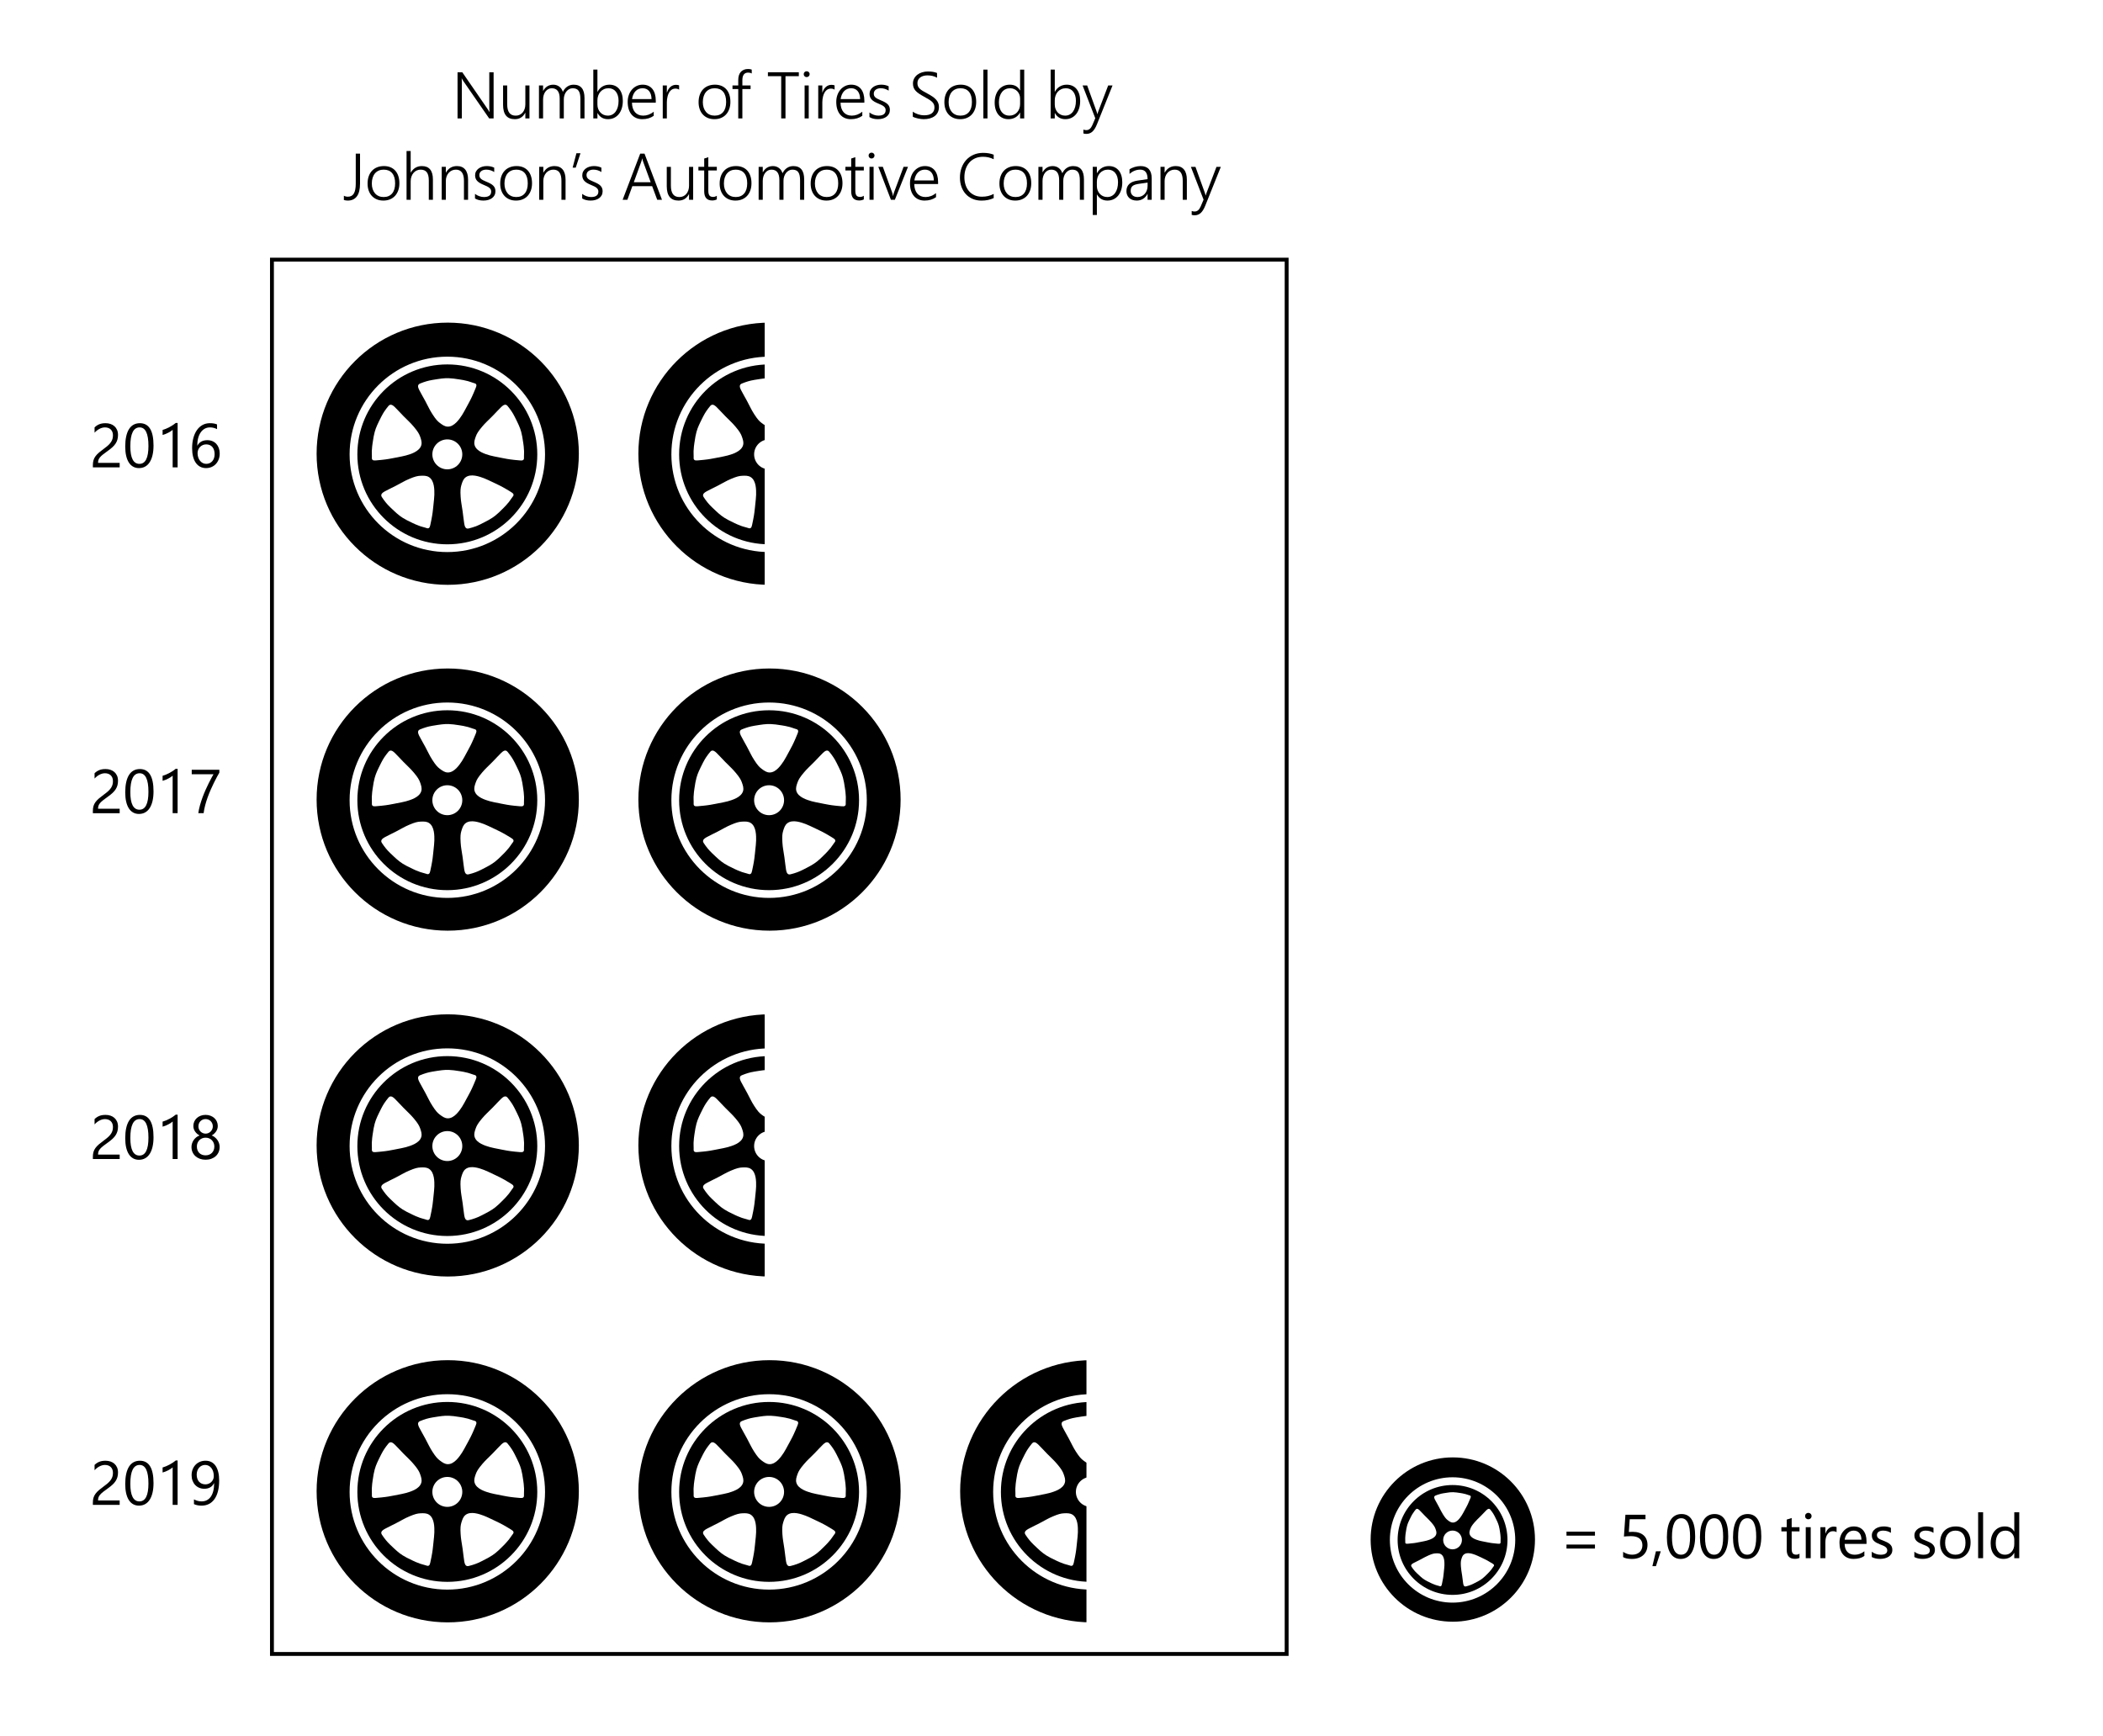 <?xml version="1.0" encoding="UTF-8"?> <svg xmlns="http://www.w3.org/2000/svg" id="Layer_1" data-name="Layer 1" viewBox="0 0 542.505 447.824"><defs><style> .cls-1 { stroke: #000; } .cls-1, .cls-2 { fill: none; stroke-miterlimit: 10; } .cls-3 { fill: #fff; } .cls-2 { stroke: #fff; stroke-width: 2px; } </style></defs><rect class="cls-3" width="542.505" height="447.824"></rect><g><path d="M126.187,30.549l-6.61-9.558c-.083-.121-.165-.246-.245-.374-.081-.127-.146-.251-.195-.373h-.042c.011.1.021.238.029.415s.013.398.013.664v9.226h-1.104v-11.907h1.221l6.502,9.441c.1.149.189.289.27.419s.154.251.22.361h.042c-.022-.183-.039-.388-.05-.614-.011-.228-.017-.479-.017-.756v-8.852h1.113v11.907h-1.146Z"></path><path d="M135.522,30.549v-1.445h-.033c-.576,1.097-1.47,1.645-2.682,1.645-2.021,0-3.031-1.234-3.031-3.703v-4.999h1.063v4.8c0,1.019.181,1.771.543,2.258.363.487.918.731,1.665.731.365,0,.699-.071,1-.212.302-.142.562-.341.781-.598.219-.258.389-.566.511-.926.122-.36.183-.759.183-1.196v-4.857h1.063v8.503h-1.063Z"></path><path d="M149.723,30.549v-4.999c0-.509-.039-.939-.117-1.291-.077-.352-.198-.638-.361-.859-.164-.222-.371-.382-.623-.481s-.552-.149-.901-.149c-.31,0-.604.073-.88.22s-.519.349-.727.606c-.208.257-.371.561-.49.909s-.179.726-.179,1.129v4.916h-1.062v-5.106c0-1.783-.684-2.674-2.051-2.674-.315,0-.609.07-.88.212-.271.141-.508.339-.71.594-.202.254-.36.56-.474.917-.113.357-.17.752-.17,1.184v4.874h-1.063v-8.503h1.063v1.378h.033c.598-1.051,1.47-1.577,2.616-1.577.299,0,.581.046.847.137.266.092.504.219.714.382.21.164.392.358.544.586.152.227.267.476.344.747.299-.604.688-1.062,1.167-1.378.479-.316,1.02-.474,1.623-.474,1.866,0,2.798,1.151,2.798,3.454v5.248h-1.062Z"></path><path d="M154.117,29.178v1.37h-1.063v-12.588h1.063v5.713h.033c.315-.593.737-1.045,1.266-1.358.529-.312,1.125-.469,1.79-.469.542,0,1.028.099,1.457.295.429.196.792.478,1.088.843.296.365.523.806.681,1.32s.236,1.088.236,1.719c0,.703-.09,1.344-.27,1.922-.18.579-.436,1.075-.768,1.491-.333.415-.735.737-1.208.967-.473.229-1.003.345-1.59.345-1.202,0-2.096-.523-2.682-1.569h-.033ZM154.117,27.011c0,.388.065.751.195,1.092.13.341.312.64.544.896.232.258.514.461.843.61.33.149.693.225,1.092.225.426,0,.811-.09,1.154-.271.343-.18.635-.436.876-.768.241-.332.426-.733.556-1.204.13-.471.195-.996.195-1.578,0-.498-.061-.947-.183-1.349-.122-.401-.294-.743-.519-1.025-.225-.283-.496-.499-.814-.648s-.674-.224-1.067-.224c-.443,0-.842.081-1.196.245-.354.163-.656.386-.905.668s-.44.613-.573.992c-.133.38-.199.782-.199,1.208v1.13Z"></path><path d="M163.028,26.488c.005.521.075.988.208,1.403.133.415.324.767.573,1.055s.552.508.909.66.76.229,1.208.229c.958,0,1.863-.335,2.715-1.005v1.046c-.813.581-1.799.872-2.956.872-.57,0-1.088-.1-1.553-.299s-.861-.488-1.188-.868c-.327-.379-.579-.845-.755-1.398-.177-.554-.266-1.185-.266-1.894,0-.637.097-1.227.291-1.769.193-.543.462-1.012.805-1.407.343-.396.75-.706,1.221-.931.471-.224.985-.336,1.544-.336.548,0,1.033.096,1.453.286.421.191.773.464,1.059.818.285.354.502.786.652,1.295.149.51.224,1.08.224,1.711v.531h-6.145ZM168.077,25.558c-.017-.886-.227-1.572-.631-2.06-.404-.487-.966-.73-1.686-.73-.36,0-.693.063-1.0.19-.307.128-.577.312-.81.553-.232.24-.425.534-.577.88s-.259.735-.32,1.167h5.024Z"></path><path d="M175.186,23.133c-.249-.183-.57-.274-.963-.274-.282,0-.531.055-.747.162-.216.108-.406.253-.569.436-.164.184-.302.395-.415.636-.114.241-.205.491-.274.751-.069.261-.119.523-.149.789s-.045.518-.045.756v4.16h-1.055v-8.503h1.055v1.818h.033c.1-.31.226-.588.378-.834.152-.247.328-.454.527-.623.2-.169.416-.298.652-.387.235-.088.483-.133.743-.133.172,0,.325.012.461.033.136.022.259.056.37.1v1.113Z"></path><path d="M184.29,30.748c-.631,0-1.197-.105-1.698-.315s-.929-.508-1.283-.893c-.354-.385-.625-.846-.813-1.383-.188-.537-.282-1.132-.282-1.785,0-.709.1-1.343.299-1.901.199-.56.483-1.034.851-1.424.368-.391.812-.688,1.333-.893.521-.205,1.102-.308,1.744-.308.614,0,1.168.101,1.661.303s.91.494,1.254.876c.343.382.606.848.789,1.396s.274,1.171.274,1.868c0,.664-.095,1.27-.286,1.814-.191.545-.464,1.015-.818,1.407-.354.394-.786.697-1.295.913-.51.217-1.085.324-1.728.324ZM184.373,22.768c-.465,0-.886.08-1.262.24-.377.161-.699.395-.968.702-.269.307-.475.684-.619,1.129-.144.446-.216.951-.216,1.516,0,.531.072,1.011.216,1.437.144.427.348.792.61,1.096.263.305.583.539.959.702.376.163.797.245,1.262.245.476,0,.897-.079,1.262-.237.366-.157.675-.387.93-.688.254-.302.447-.672.577-1.108.13-.438.195-.936.195-1.495,0-1.146-.255-2.021-.764-2.628s-1.237-.909-2.184-.909Z"></path><path d="M193.924,18.965c-.238-.154-.545-.232-.922-.232-.997,0-1.495.65-1.495,1.952v1.361h2.118v.93h-2.118v7.573h-1.063v-7.573h-1.486v-.93h1.486v-1.429c0-.426.054-.812.162-1.158.108-.346.267-.642.478-.888.21-.247.475-.437.793-.569s.685-.199,1.1-.199c.398,0,.714.053.947.158v1.004Z"></path><path d="M202.629,19.654v10.895h-1.104v-10.895h-3.43v-1.013h7.972v1.013h-3.438Z"></path><path d="M208.086,19.895c-.205,0-.382-.072-.531-.216-.149-.145-.224-.327-.224-.549,0-.216.075-.394.224-.535s.327-.212.531-.212c.105,0,.205.019.299.054.094.036.175.088.245.154s.125.146.166.236c.042.092.062.192.062.303,0,.105-.02.205-.058.3-.039.094-.094.176-.166.244-.072.069-.154.124-.245.162-.091.039-.192.059-.303.059ZM207.563,30.549v-8.503h1.063v8.503h-1.063Z"></path><path d="M215.295,23.133c-.249-.183-.57-.274-.963-.274-.282,0-.531.055-.747.162-.216.108-.406.253-.569.436-.164.184-.302.395-.415.636-.114.241-.205.491-.274.751-.069.261-.119.523-.149.789s-.045.518-.045.756v4.16h-1.055v-8.503h1.055v1.818h.033c.1-.31.226-.588.378-.834.152-.247.328-.454.527-.623.2-.169.416-.298.652-.387.235-.088.483-.133.743-.133.172,0,.325.012.461.033.136.022.259.056.37.1v1.113Z"></path><path d="M216.833,26.488c.005.521.075.988.208,1.403.133.415.324.767.573,1.055s.552.508.909.66.76.229,1.208.229c.958,0,1.863-.335,2.715-1.005v1.046c-.813.581-1.799.872-2.956.872-.57,0-1.088-.1-1.553-.299s-.861-.488-1.188-.868c-.327-.379-.579-.845-.755-1.398-.177-.554-.266-1.185-.266-1.894,0-.637.097-1.227.291-1.769.193-.543.462-1.012.805-1.407.343-.396.75-.706,1.221-.931.471-.224.985-.336,1.544-.336.548,0,1.033.096,1.453.286.421.191.773.464,1.059.818.285.354.502.786.652,1.295.149.51.224,1.08.224,1.711v.531h-6.145ZM221.881,25.558c-.017-.886-.227-1.572-.631-2.06-.404-.487-.966-.73-1.686-.73-.36,0-.693.063-1.0.19-.307.128-.577.312-.81.553-.232.24-.425.534-.577.88s-.259.735-.32,1.167h5.024Z"></path><path d="M224.291,29.02c.16.128.334.241.523.341.188.1.382.186.581.258.2.071.4.126.602.161.202.036.395.055.577.055,1.262,0,1.894-.474,1.894-1.42,0-.216-.044-.403-.133-.561-.088-.158-.216-.302-.382-.432s-.365-.251-.598-.361c-.232-.111-.496-.228-.789-.349-.393-.161-.73-.324-1.013-.49-.283-.166-.515-.348-.698-.544s-.318-.412-.407-.647c-.089-.235-.133-.503-.133-.802,0-.376.082-.711.245-1.005.164-.293.383-.542.66-.747.277-.204.597-.361.959-.469.363-.108.743-.162,1.142-.162.736,0,1.378.139,1.926.415v1.121c-.637-.409-1.323-.614-2.059-.614-.266,0-.508.033-.727.1-.219.066-.406.16-.561.282-.155.122-.275.267-.361.436s-.129.356-.129.561c0,.211.033.395.1.553.067.157.17.3.312.428.141.127.324.249.548.365.224.116.497.24.818.373.41.166.764.331,1.062.494.299.164.545.341.739.531.194.191.337.404.432.64s.141.508.141.818c0,.382-.079.722-.236,1.021-.158.299-.376.551-.656.755-.279.205-.607.36-.984.466-.376.104-.786.157-1.229.157-.858,0-1.581-.18-2.167-.54v-1.188Z"></path><path d="M235.471,28.804c.199.149.419.284.66.403s.487.219.739.299.505.141.76.183c.255.041.499.062.731.062.902,0,1.578-.175,2.026-.523.449-.349.673-.85.673-1.503,0-.315-.053-.591-.158-.826-.105-.235-.269-.455-.49-.66-.221-.205-.501-.408-.838-.61-.338-.202-.736-.431-1.196-.685-.509-.277-.945-.539-1.308-.785-.362-.246-.659-.498-.888-.756-.23-.257-.399-.535-.507-.834s-.162-.64-.162-1.021c0-.481.102-.913.307-1.296.205-.382.481-.707.831-.976.349-.269.757-.475,1.225-.618.468-.145.967-.216,1.499-.216.935,0,1.719.13,2.35.39v1.221c-.703-.403-1.528-.605-2.475-.605-.354,0-.688.043-1.0.128-.312.086-.587.212-.822.378-.235.166-.421.373-.557.619s-.203.532-.203.859c0,.31.045.577.137.801.091.225.238.437.44.636.202.199.467.397.797.594.329.196.732.422,1.208.677.499.266.933.524,1.304.776.371.252.68.515.926.789.246.273.43.564.552.871.122.308.183.649.183,1.025,0,.521-.097.979-.291,1.375-.194.396-.465.724-.813.983-.349.261-.764.457-1.246.59s-1.01.199-1.586.199c-.188,0-.413-.016-.673-.046s-.523-.074-.789-.133c-.266-.058-.519-.127-.76-.207s-.436-.168-.585-.262v-1.296Z"></path><path d="M247.695,30.748c-.631,0-1.197-.105-1.698-.315s-.929-.508-1.283-.893c-.354-.385-.625-.846-.813-1.383-.188-.537-.282-1.132-.282-1.785,0-.709.1-1.343.299-1.901.199-.56.483-1.034.851-1.424.368-.391.812-.688,1.333-.893.521-.205,1.102-.308,1.744-.308.614,0,1.168.101,1.661.303s.91.494,1.254.876c.343.382.606.848.789,1.396s.274,1.171.274,1.868c0,.664-.095,1.27-.286,1.814-.191.545-.464,1.015-.818,1.407-.354.394-.786.697-1.295.913-.51.217-1.085.324-1.728.324ZM247.778,22.768c-.465,0-.886.08-1.262.24-.377.161-.699.395-.968.702-.269.307-.475.684-.619,1.129-.144.446-.216.951-.216,1.516,0,.531.072,1.011.216,1.437.144.427.348.792.61,1.096.263.305.583.539.959.702.376.163.797.245,1.262.245.476,0,.897-.079,1.262-.237.366-.157.675-.387.93-.688.254-.302.447-.672.577-1.108.13-.438.195-.936.195-1.495,0-1.146-.255-2.021-.764-2.628s-1.237-.909-2.184-.909Z"></path><path d="M253.675,30.549v-12.588h1.063v12.588h-1.063Z"></path><path d="M263.151,30.549v-1.495h-.033c-.282.537-.685.954-1.208,1.25-.523.296-1.117.444-1.781.444-.531,0-1.015-.099-1.449-.295-.435-.196-.807-.479-1.117-.851s-.549-.819-.718-1.346c-.169-.525-.253-1.121-.253-1.785,0-.687.092-1.313.278-1.881s.449-1.055.789-1.461c.34-.407.75-.723,1.229-.947.479-.224,1.011-.336,1.598-.336,1.224,0,2.101.49,2.632,1.47h.033v-5.355h1.063v12.588h-1.063ZM263.151,25.417c0-.371-.063-.717-.191-1.038-.127-.32-.305-.601-.531-.838-.227-.238-.5-.427-.818-.565-.318-.138-.668-.207-1.051-.207-.42,0-.808.083-1.162.249-.354.166-.658.405-.91.718-.252.313-.448.693-.589,1.142-.141.449-.212.958-.212,1.528,0,.537.064,1.019.191,1.445.127.426.309.786.544,1.079s.516.518.843.673c.327.154.689.232,1.088.232.432,0,.821-.078,1.167-.232.346-.155.639-.368.88-.64s.426-.59.557-.955c.13-.365.195-.756.195-1.171v-1.42Z"></path><path d="M272.098,29.178v1.37h-1.063v-12.588h1.063v5.713h.033c.315-.593.737-1.045,1.266-1.358.529-.312,1.125-.469,1.79-.469.542,0,1.028.099,1.457.295.429.196.792.478,1.088.843.296.365.523.806.681,1.32s.236,1.088.236,1.719c0,.703-.09,1.344-.27,1.922-.18.579-.436,1.075-.768,1.491-.333.415-.735.737-1.208.967-.473.229-1.003.345-1.59.345-1.202,0-2.096-.523-2.682-1.569h-.033ZM272.098,27.011c0,.388.065.751.195,1.092.13.341.312.64.544.896.232.258.514.461.843.61.33.149.693.225,1.092.225.426,0,.811-.09,1.154-.271.343-.18.635-.436.876-.768.241-.332.426-.733.556-1.204.13-.471.195-.996.195-1.578,0-.498-.061-.947-.183-1.349-.122-.401-.294-.743-.519-1.025-.225-.283-.496-.499-.814-.648s-.674-.224-1.067-.224c-.443,0-.842.081-1.196.245-.354.163-.656.386-.905.668s-.44.613-.573.992c-.133.38-.199.782-.199,1.208v1.13Z"></path><path d="M282.968,32.093c-.333.83-.714,1.445-1.146,1.847s-.955.603-1.569.603c-.305,0-.562-.036-.772-.108v-.996c.122.044.245.077.37.1s.25.033.378.033c.349,0,.652-.109.909-.328s.48-.549.668-.992l.739-1.744-3.271-8.461h1.179l2.433,6.734c.033.089.065.189.095.303s.06.226.087.337h.042c.027-.095.054-.19.079-.287s.06-.203.104-.319l2.583-6.768h1.121l-4.027,10.048Z"></path><path d="M92.877,47.364c0,1.483-.274,2.585-.822,3.305-.548.72-1.323,1.079-2.325,1.079-.194,0-.376-.013-.548-.037-.171-.025-.329-.065-.473-.12v-1.088c.31.166.656.249,1.038.249.703,0,1.216-.277,1.54-.831.324-.553.486-1.405.486-2.557v-7.723h1.104v7.723Z"></path><path d="M98.899,51.748c-.631,0-1.197-.105-1.698-.315s-.929-.508-1.283-.893c-.354-.385-.625-.846-.813-1.383-.188-.537-.282-1.132-.282-1.785,0-.709.1-1.343.299-1.901.199-.56.483-1.034.851-1.424.368-.391.812-.688,1.333-.893.521-.205,1.102-.308,1.744-.308.614,0,1.168.101,1.661.303s.91.494,1.254.876c.343.382.606.848.789,1.396s.274,1.171.274,1.868c0,.664-.095,1.27-.286,1.814-.191.545-.464,1.015-.818,1.407-.354.394-.786.697-1.295.913-.51.217-1.085.324-1.728.324ZM98.982,43.768c-.465,0-.886.08-1.262.24-.377.161-.699.395-.968.702-.269.307-.475.684-.619,1.129-.144.446-.216.951-.216,1.516,0,.531.072,1.011.216,1.437.144.427.348.792.61,1.096.263.305.583.539.959.702.376.163.797.245,1.262.245.476,0,.897-.079,1.262-.237.366-.157.675-.387.93-.688.254-.302.447-.672.577-1.108.13-.438.195-.936.195-1.495,0-1.146-.255-2.021-.764-2.628s-1.237-.909-2.184-.909Z"></path><path d="M110.617,51.548v-4.999c0-.952-.172-1.653-.515-2.104-.343-.451-.877-.677-1.603-.677-.344,0-.67.069-.98.207-.31.139-.582.338-.814.599-.232.26-.418.576-.556.95-.139.374-.208.796-.208,1.267v4.758h-1.063v-12.588h1.063v5.555h.033c.664-1.112,1.616-1.669,2.856-1.669.946,0,1.658.291,2.134.872s.714,1.439.714,2.574v5.256h-1.063Z"></path><path d="M119.686,51.548v-4.899c0-1.921-.697-2.881-2.092-2.881-.371,0-.714.073-1.03.22s-.588.351-.818.61c-.23.261-.41.568-.54.926-.13.357-.195.743-.195,1.158v4.866h-1.063v-8.503h1.063v1.479h.033c.631-1.118,1.58-1.678,2.848-1.678.93,0,1.638.302,2.125.905s.731,1.475.731,2.615v5.182h-1.063Z"></path><path d="M122.536,50.02c.16.128.334.241.523.341.188.1.382.186.581.258.2.071.4.126.602.161.202.036.395.055.577.055,1.262,0,1.894-.474,1.894-1.42,0-.216-.044-.403-.133-.561-.088-.158-.216-.302-.382-.432s-.365-.251-.598-.361c-.232-.111-.496-.228-.789-.349-.393-.161-.73-.324-1.013-.49-.283-.166-.515-.348-.698-.544s-.318-.412-.407-.647c-.089-.235-.133-.503-.133-.802,0-.376.082-.711.245-1.005.164-.293.383-.542.66-.747.277-.204.597-.361.959-.469.363-.108.743-.162,1.142-.162.736,0,1.378.139,1.926.415v1.121c-.637-.409-1.323-.614-2.059-.614-.266,0-.508.033-.727.1-.219.066-.406.16-.561.282-.155.122-.275.267-.361.436s-.129.356-.129.561c0,.211.033.395.1.553.067.157.17.3.312.428.141.127.324.249.548.365.224.116.497.24.818.373.41.166.764.331,1.062.494.299.164.545.341.739.531.194.191.337.404.432.64s.141.508.141.818c0,.382-.079.722-.236,1.021-.158.299-.376.551-.656.755-.279.205-.607.36-.984.466-.376.104-.786.157-1.229.157-.858,0-1.581-.18-2.167-.54v-1.188Z"></path><path d="M133.116,51.748c-.631,0-1.197-.105-1.698-.315s-.929-.508-1.283-.893c-.354-.385-.625-.846-.813-1.383-.188-.537-.282-1.132-.282-1.785,0-.709.1-1.343.299-1.901.199-.56.483-1.034.851-1.424.368-.391.812-.688,1.333-.893.521-.205,1.102-.308,1.744-.308.614,0,1.168.101,1.661.303s.91.494,1.254.876c.343.382.606.848.789,1.396s.274,1.171.274,1.868c0,.664-.095,1.27-.286,1.814-.191.545-.464,1.015-.818,1.407-.354.394-.786.697-1.295.913-.51.217-1.085.324-1.728.324ZM133.199,43.768c-.465,0-.886.08-1.262.24-.377.161-.699.395-.968.702-.269.307-.475.684-.619,1.129-.144.446-.216.951-.216,1.516,0,.531.072,1.011.216,1.437.144.427.348.792.61,1.096.263.305.583.539.959.702.376.163.797.245,1.262.245.476,0,.897-.079,1.262-.237.366-.157.675-.387.93-.688.254-.302.447-.672.577-1.108.13-.438.195-.936.195-1.495,0-1.146-.255-2.021-.764-2.628s-1.237-.909-2.184-.909Z"></path><path d="M144.834,51.548v-4.899c0-1.921-.697-2.881-2.092-2.881-.371,0-.714.073-1.03.22s-.588.351-.818.61c-.23.261-.41.568-.54.926-.13.357-.195.743-.195,1.158v4.866h-1.063v-8.503h1.063v1.479h.033c.631-1.118,1.58-1.678,2.848-1.678.93,0,1.638.302,2.125.905s.731,1.475.731,2.615v5.182h-1.063Z"></path><path d="M148.514,43.261h-.797l.979-3.72h1.046l-1.229,3.72Z"></path><path d="M150.185,50.02c.16.128.334.241.523.341.188.1.382.186.581.258.2.071.4.126.602.161.202.036.395.055.577.055,1.262,0,1.894-.474,1.894-1.42,0-.216-.044-.403-.133-.561-.088-.158-.216-.302-.382-.432s-.365-.251-.598-.361c-.232-.111-.496-.228-.789-.349-.393-.161-.73-.324-1.013-.49-.283-.166-.515-.348-.698-.544s-.318-.412-.407-.647c-.089-.235-.133-.503-.133-.802,0-.376.082-.711.245-1.005.164-.293.383-.542.66-.747.277-.204.597-.361.959-.469.363-.108.743-.162,1.142-.162.736,0,1.378.139,1.926.415v1.121c-.637-.409-1.323-.614-2.059-.614-.266,0-.508.033-.727.1-.219.066-.406.16-.561.282-.155.122-.275.267-.361.436s-.129.356-.129.561c0,.211.033.395.1.553.067.157.17.3.312.428.141.127.324.249.548.365.224.116.497.24.818.373.41.166.764.331,1.062.494.299.164.545.341.739.531.194.191.337.404.432.64s.141.508.141.818c0,.382-.079.722-.236,1.021-.158.299-.376.551-.656.755-.279.205-.607.36-.984.466-.376.104-.786.157-1.229.157-.858,0-1.581-.18-2.167-.54v-1.188Z"></path><path d="M169.544,51.548l-1.312-3.521h-5.107l-1.279,3.521h-1.229l4.534-11.907h1.113l4.509,11.907h-1.229ZM165.915,41.725c-.039-.105-.079-.227-.121-.365s-.076-.296-.104-.474h-.033c-.033.178-.071.335-.112.474s-.082.26-.12.365l-1.927,5.298h4.359l-1.943-5.298Z"></path><path d="M177.749,51.548v-1.445h-.033c-.576,1.097-1.47,1.645-2.682,1.645-2.021,0-3.031-1.234-3.031-3.703v-4.999h1.063v4.8c0,1.019.181,1.771.543,2.258.363.487.918.731,1.665.731.365,0,.699-.071,1-.212.302-.142.562-.341.781-.598.219-.258.389-.566.511-.926.122-.36.183-.759.183-1.196v-4.857h1.063v8.503h-1.063Z"></path><path d="M184.917,51.449c-.366.183-.764.274-1.196.274-1.373,0-2.06-.792-2.06-2.375v-5.373h-1.495v-.93h1.495v-2.143l1.063-.349v2.491h2.192v.93h-2.192v5.207c0,.575.094.99.282,1.245s.507.382.955.382c.332,0,.65-.1.955-.299v.938Z"></path><path d="M189.726,51.748c-.631,0-1.197-.105-1.698-.315s-.929-.508-1.283-.893c-.354-.385-.625-.846-.813-1.383-.188-.537-.282-1.132-.282-1.785,0-.709.1-1.343.299-1.901.199-.56.483-1.034.851-1.424.368-.391.812-.688,1.333-.893.521-.205,1.102-.308,1.744-.308.614,0,1.168.101,1.661.303s.91.494,1.254.876c.343.382.606.848.789,1.396s.274,1.171.274,1.868c0,.664-.095,1.27-.286,1.814-.191.545-.464,1.015-.818,1.407-.354.394-.786.697-1.295.913-.51.217-1.085.324-1.728.324ZM189.809,43.768c-.465,0-.886.08-1.262.24-.377.161-.699.395-.968.702-.269.307-.475.684-.619,1.129-.144.446-.216.951-.216,1.516,0,.531.072,1.011.216,1.437.144.427.348.792.61,1.096.263.305.583.539.959.702.376.163.797.245,1.262.245.476,0,.897-.079,1.262-.237.366-.157.675-.387.93-.688.254-.302.447-.672.577-1.108.13-.438.195-.936.195-1.495,0-1.146-.255-2.021-.764-2.628s-1.237-.909-2.184-.909Z"></path><path d="M206.393,51.548v-4.999c0-.509-.039-.939-.117-1.291-.077-.352-.198-.638-.361-.859-.164-.222-.371-.382-.623-.481s-.552-.149-.901-.149c-.31,0-.604.073-.88.22s-.519.349-.727.606c-.208.257-.371.561-.49.909s-.179.726-.179,1.129v4.916h-1.062v-5.106c0-1.783-.684-2.674-2.051-2.674-.315,0-.609.07-.88.212-.271.141-.508.339-.71.594-.202.254-.36.56-.474.917-.113.357-.17.752-.17,1.184v4.874h-1.063v-8.503h1.063v1.378h.033c.598-1.051,1.47-1.577,2.616-1.577.299,0,.581.046.847.137.266.092.504.219.714.382.21.164.392.358.544.586.152.227.267.476.344.747.299-.604.688-1.062,1.167-1.378.479-.316,1.02-.474,1.623-.474,1.866,0,2.798,1.151,2.798,3.454v5.248h-1.062Z"></path><path d="M213.203,51.748c-.631,0-1.197-.105-1.698-.315s-.929-.508-1.283-.893c-.354-.385-.625-.846-.813-1.383-.188-.537-.282-1.132-.282-1.785,0-.709.1-1.343.299-1.901.199-.56.483-1.034.851-1.424.368-.391.812-.688,1.333-.893.521-.205,1.102-.308,1.744-.308.614,0,1.168.101,1.661.303s.91.494,1.254.876c.343.382.606.848.789,1.396s.274,1.171.274,1.868c0,.664-.095,1.27-.286,1.814-.191.545-.464,1.015-.818,1.407-.354.394-.786.697-1.295.913-.51.217-1.085.324-1.728.324ZM213.286,43.768c-.465,0-.886.08-1.262.24-.377.161-.699.395-.968.702-.269.307-.475.684-.619,1.129-.144.446-.216.951-.216,1.516,0,.531.072,1.011.216,1.437.144.427.348.792.61,1.096.263.305.583.539.959.702.376.163.797.245,1.262.245.476,0,.897-.079,1.262-.237.366-.157.675-.387.93-.688.254-.302.447-.672.577-1.108.13-.438.195-.936.195-1.495,0-1.146-.255-2.021-.764-2.628s-1.237-.909-2.184-.909Z"></path><path d="M222.837,51.449c-.366.183-.764.274-1.196.274-1.373,0-2.06-.792-2.06-2.375v-5.373h-1.495v-.93h1.495v-2.143l1.063-.349v2.491h2.192v.93h-2.192v5.207c0,.575.094.99.282,1.245s.507.382.955.382c.332,0,.65-.1.955-.299v.938Z"></path><path d="M224.823,40.895c-.205,0-.382-.072-.531-.216-.149-.145-.224-.327-.224-.549,0-.216.075-.394.224-.535s.327-.212.531-.212c.105,0,.205.019.299.054.094.036.175.088.245.154s.125.146.166.236c.042.092.062.192.062.303,0,.105-.02.205-.058.3-.039.094-.094.176-.166.244-.072.069-.154.124-.245.162-.091.039-.192.059-.303.059ZM224.3,51.548v-8.503h1.063v8.503h-1.063Z"></path><path d="M230.844,51.548h-1.013l-3.255-8.503h1.171l2.35,6.477c.144.394.235.739.274,1.038h.033c.066-.398.152-.733.257-1.005l2.433-6.51h1.137l-3.388,8.503Z"></path><path d="M235.853,47.488c.005.521.075.988.208,1.403.133.415.324.767.573,1.055s.552.508.909.66.76.229,1.208.229c.958,0,1.863-.335,2.715-1.005v1.046c-.813.581-1.799.872-2.956.872-.57,0-1.088-.1-1.553-.299s-.861-.488-1.188-.868c-.327-.379-.579-.845-.755-1.398-.177-.554-.266-1.185-.266-1.894,0-.637.097-1.227.291-1.769.193-.543.462-1.012.805-1.407.343-.396.75-.706,1.221-.931.471-.224.985-.336,1.544-.336.548,0,1.033.096,1.453.286.421.191.773.464,1.059.818.285.354.502.786.652,1.295.149.51.224,1.08.224,1.711v.531h-6.145ZM240.902,46.558c-.017-.886-.227-1.572-.631-2.06-.404-.487-.966-.73-1.686-.73-.36,0-.693.063-1.0.19-.307.128-.577.312-.81.553-.232.24-.425.534-.577.88s-.259.735-.32,1.167h5.024Z"></path><path d="M256.341,51.108c-.919.432-1.968.648-3.147.648-.842,0-1.605-.148-2.292-.444-.687-.297-1.272-.707-1.756-1.233-.484-.525-.858-1.151-1.121-1.877-.263-.725-.394-1.517-.394-2.375,0-.901.14-1.742.419-2.52.28-.778.68-1.453,1.2-2.026.52-.573,1.15-1.022,1.889-1.35.739-.326,1.568-.489,2.487-.489,1.013,0,1.918.154,2.715.465v1.179c-.853-.426-1.763-.639-2.732-.639-.77,0-1.453.133-2.051.398-.598.266-1.102.635-1.511,1.108s-.722,1.032-.938,1.677c-.216.646-.324,1.35-.324,2.113,0,.687.097,1.333.291,1.939.193.606.48,1.136.859,1.59.379.454.851.813,1.416,1.08.565.266,1.221.398,1.968.398,1.146,0,2.153-.241,3.022-.723v1.079Z"></path><path d="M261.898,51.748c-.631,0-1.197-.105-1.698-.315s-.929-.508-1.283-.893c-.354-.385-.625-.846-.813-1.383-.188-.537-.282-1.132-.282-1.785,0-.709.1-1.343.299-1.901.199-.56.483-1.034.851-1.424.368-.391.812-.688,1.333-.893.521-.205,1.102-.308,1.744-.308.614,0,1.168.101,1.661.303s.91.494,1.254.876c.343.382.606.848.789,1.396s.274,1.171.274,1.868c0,.664-.095,1.27-.286,1.814-.191.545-.464,1.015-.818,1.407-.354.394-.786.697-1.295.913-.51.217-1.085.324-1.728.324ZM261.981,43.768c-.465,0-.886.08-1.262.24-.377.161-.699.395-.968.702-.269.307-.475.684-.619,1.129-.144.446-.216.951-.216,1.516,0,.531.072,1.011.216,1.437.144.427.348.792.61,1.096.263.305.583.539.959.702.376.163.797.245,1.262.245.476,0,.897-.079,1.262-.237.366-.157.675-.387.93-.688.254-.302.447-.672.577-1.108.13-.438.195-.936.195-1.495,0-1.146-.255-2.021-.764-2.628s-1.237-.909-2.184-.909Z"></path><path d="M278.565,51.548v-4.999c0-.509-.039-.939-.117-1.291-.077-.352-.198-.638-.361-.859-.164-.222-.371-.382-.623-.481s-.552-.149-.901-.149c-.31,0-.604.073-.88.22s-.519.349-.727.606c-.208.257-.371.561-.49.909s-.179.726-.179,1.129v4.916h-1.062v-5.106c0-1.783-.684-2.674-2.051-2.674-.315,0-.609.07-.88.212-.271.141-.508.339-.71.594-.202.254-.36.56-.474.917-.113.357-.17.752-.17,1.184v4.874h-1.063v-8.503h1.063v1.378h.033c.598-1.051,1.47-1.577,2.616-1.577.299,0,.581.046.847.137.266.092.504.219.714.382.21.164.392.358.544.586.152.227.267.476.344.747.299-.604.688-1.062,1.167-1.378.479-.316,1.02-.474,1.623-.474,1.866,0,2.798,1.151,2.798,3.454v5.248h-1.062Z"></path><path d="M282.959,50.178v5.281h-1.063v-12.414h1.063v1.628h.033c.315-.593.737-1.045,1.266-1.358.529-.312,1.125-.469,1.79-.469.542,0,1.028.099,1.457.295.429.196.792.475,1.088.834.296.36.523.798.681,1.312s.236,1.093.236,1.735c0,.703-.088,1.344-.266,1.922-.177.579-.432,1.075-.764,1.491-.333.415-.735.737-1.208.967-.473.229-1.006.345-1.598.345-1.196,0-2.09-.523-2.682-1.569h-.033ZM282.959,48.011c0,.388.065.751.195,1.092.13.341.312.64.544.896.232.258.514.461.843.61.33.149.693.225,1.092.225.426,0,.811-.09,1.154-.271.343-.18.635-.436.876-.768.241-.332.426-.733.556-1.204.13-.471.195-.996.195-1.578,0-.498-.061-.947-.183-1.349-.122-.401-.294-.743-.519-1.025-.225-.283-.496-.499-.814-.648s-.674-.224-1.067-.224c-.443,0-.842.081-1.196.245-.354.163-.656.386-.905.668s-.44.613-.573.992c-.133.38-.199.782-.199,1.208v1.13Z"></path><path d="M296.039,51.548v-1.512h-.033c-.277.543-.654.964-1.133,1.263s-1.02.448-1.624.448c-.41,0-.779-.058-1.108-.174-.329-.117-.609-.281-.838-.494-.23-.214-.407-.47-.532-.769s-.187-.628-.187-.988c0-.77.238-1.383.714-1.839.476-.457,1.196-.754,2.159-.893l2.582-.374c0-1.633-.634-2.449-1.901-2.449-.991,0-1.91.362-2.757,1.088v-1.163c.177-.127.378-.242.602-.345.224-.102.461-.19.71-.266.249-.074.505-.133.768-.174.263-.042.519-.062.768-.062.947,0,1.662.266,2.146.797s.727,1.323.727,2.375v5.53h-1.063ZM293.847,47.422c-.382.056-.709.125-.98.208-.271.083-.496.194-.672.336-.177.142-.308.315-.391.523-.083.207-.125.464-.125.768,0,.228.04.438.121.631.08.194.196.361.349.503.152.141.338.25.557.328.218.077.466.116.743.116.376,0,.722-.072,1.038-.216.316-.145.588-.344.818-.599.23-.254.41-.559.54-.913.13-.354.195-.739.195-1.154v-.839l-2.192.308Z"></path><path d="M305.108,51.548v-4.899c0-1.921-.697-2.881-2.092-2.881-.371,0-.714.073-1.03.22s-.588.351-.818.61c-.23.261-.41.568-.54.926-.13.357-.195.743-.195,1.158v4.866h-1.063v-8.503h1.063v1.479h.033c.631-1.118,1.58-1.678,2.848-1.678.93,0,1.638.302,2.125.905s.731,1.475.731,2.615v5.182h-1.063Z"></path><path d="M310.905,53.093c-.333.83-.714,1.445-1.146,1.847s-.955.603-1.569.603c-.305,0-.562-.036-.772-.108v-.996c.122.044.245.077.37.1s.25.033.378.033c.349,0,.652-.109.909-.328s.48-.549.668-.992l.739-1.744-3.271-8.461h1.179l2.433,6.734c.033.089.065.189.095.303s.06.226.087.337h.042c.027-.095.054-.19.079-.287s.06-.203.104-.319l2.583-6.768h1.121l-4.027,10.048Z"></path></g><rect class="cls-1" x="70.154" y="66.989" width="261.758" height="359.736"></rect><g><circle cx="374.776" cy="397.208" r="21.197"></circle><circle class="cls-2" cx="374.711" cy="397.312" r="15.17"></circle><path class="cls-3" d="M374.962,384.999c.536.017.97.084,1.839.217.247.038.699.111,1.25.258.467.125.239.098.785.258.314.092.458.121.535.25.098.166.015.38-.059.566-.519,1.294-.847,1.911-.847,1.911-.299.562-.202.389-.382.723-.536.996-.804,1.493-.992,1.777-.419.634-1.251,1.892-2.314,1.87-.491-.01-.867-.29-1.281-.599-.36-.269-.673-.602-1.198-1.426-.505-.791-.576-1.048-1.157-2.128-.89-1.655-1.348-2.217-1.095-2.624.088-.141.321-.227.785-.393.716-.256,1.297-.354,1.489-.385,1.229-.201,1.843-.301,2.643-.276Z"></path><path class="cls-3" d="M386.653,393.679c.143.517.208.952.338,1.82.037.247.101.7.124,1.27.019.483-.023.257-.014.826.005.328.02.474-.081.585-.129.142-.358.127-.558.111-1.39-.112-2.076-.242-2.076-.242-.626-.119-.432-.078-.804-.151-1.11-.217-1.665-.325-1.991-.42-.73-.213-2.178-.634-2.472-1.656-.136-.472.02-.914.192-1.401.15-.423.375-.821,1.006-1.567.606-.717.83-.861,1.689-1.736,1.317-1.34,1.718-1.945,2.181-1.824.161.042.312.24.608.633.457.608.722,1.133.809,1.308.556,1.114.834,1.671,1.047,2.443Z"></path><path class="cls-3" d="M382.442,407.235c.423-.331.734-.641,1.355-1.261.177-.176.498-.502.856-.947.303-.376.135-.22.481-.672.199-.26.298-.369.283-.518-.019-.191-.212-.315-.382-.421-1.183-.737-1.813-1.041-1.813-1.041-.574-.277-.393-.194-.736-.358-1.021-.486-1.531-.73-1.85-.847-.713-.264-2.127-.787-2.972-.141-.39.299-.528.747-.679,1.24-.132.429-.187.883-.124,1.858.06.937.154,1.186.324,2.4.26,1.861.222,2.585.667,2.764.154.062.393-.007.865-.147.729-.217,1.255-.481,1.429-.569,1.11-.564,1.665-.846,2.296-1.339Z"></path><path class="cls-3" d="M367.492,407.568c.452.289.848.479,1.64.859.225.108.639.303,1.178.492.456.161.253.054.794.23.312.101.447.159.583.095.174-.082.227-.305.27-.5.302-1.361.379-2.056.379-2.056.07-.633.053-.435.093-.813.119-1.125.179-1.687.184-2.026.012-.76.035-2.268-.855-2.849-.411-.269-.88-.25-1.396-.228-.449.019-.895.117-1.794.501-.863.368-1.067.54-2.156,1.104-1.669.864-2.364,1.069-2.385,1.548-.007.166.137.369.427.767.447.616.871,1.024,1.012,1.158.901.859,1.351,1.289,2.026,1.72Z"></path><path class="cls-3" d="M362.972,393.676c-.144.517-.21.951-.343,1.819-.038.247-.103.7-.127,1.27-.021.483.022.257.012.826-.006.328-.021.474.079.585.129.143.358.128.557.112,1.39-.108,2.077-.237,2.077-.237.626-.117.432-.077.804-.149,1.11-.214,1.666-.321,1.992-.415.731-.211,2.179-.628,2.476-1.649.137-.472-.018-.914-.189-1.401-.149-.424-.373-.822-1.002-1.57-.604-.718-.828-.863-1.685-1.74-1.313-1.344-1.713-1.949-2.177-1.829-.161.042-.313.239-.609.632-.458.607-.725,1.132-.812,1.305-.559,1.112-.838,1.669-1.053,2.44Z"></path><circle class="cls-3" cx="374.711" cy="397.312" r="2.42"></circle></g><g><circle cx="115.499" cy="117.064" r="33.824"></circle><circle class="cls-2" cx="115.395" cy="117.228" r="24.207"></circle><path class="cls-3" d="M115.796,97.58c.856.027,1.549.133,2.934.346.394.06,1.115.177,1.995.412.745.199.382.156,1.253.412.502.147.732.194.853.4.156.264.024.606-.095.902-.828,2.065-1.352,3.049-1.352,3.05-.477.897-.323.621-.61,1.154-.856,1.589-1.284,2.383-1.582,2.835-.669,1.012-1.996,3.019-3.692,2.984-.784-.016-1.384-.464-2.044-.956-.575-.429-1.073-.96-1.912-2.275-.806-1.263-.92-1.673-1.846-3.396-1.42-2.641-2.152-3.538-1.747-4.187.14-.225.513-.362,1.253-.626,1.143-.409,2.069-.564,2.375-.615,1.961-.32,2.941-.481,4.218-.44Z"></path><path class="cls-3" d="M134.452,111.432c.228.825.332,1.518.539,2.905.059.394.161,1.117.198,2.027.031.77-.036.411-.022,1.319.008.523.032.756-.129.933-.206.227-.572.203-.89.177-2.217-.178-3.313-.387-3.313-.387-.998-.19-.689-.124-1.283-.24-1.771-.346-2.656-.519-3.177-.671-1.165-.339-3.475-1.011-3.944-2.642-.217-.754.032-1.459.307-2.235.239-.676.599-1.309,1.606-2.5.967-1.144,1.325-1.374,2.696-2.77,2.101-2.139,2.741-3.104,3.481-2.91.257.067.498.383.97,1.011.729.97,1.152,1.809,1.291,2.087.887,1.777,1.331,2.666,1.671,3.898Z"></path><path class="cls-3" d="M127.732,133.063c.674-.527,1.17-1.023,2.162-2.013.282-.282.795-.802,1.366-1.511.483-.6.216-.352.767-1.073.318-.415.476-.588.452-.827-.03-.305-.339-.503-.61-.672-1.888-1.177-2.892-1.662-2.892-1.662-.915-.442-.627-.31-1.174-.57-1.629-.776-2.444-1.164-2.952-1.352-1.138-.421-3.394-1.256-4.742-.225-.623.477-.842,1.192-1.084,1.979-.21.685-.299,1.408-.198,2.965.096,1.495.246,1.893.517,3.83.415,2.97.355,4.126,1.064,4.41.246.099.628-.011,1.381-.235,1.163-.346,2.003-.767,2.28-.908,1.771-.9,2.657-1.35,3.663-2.137Z"></path><path class="cls-3" d="M103.876,133.595c.722.461,1.354.764,2.617,1.37.359.172,1.02.483,1.879.786.727.256.403.086,1.267.367.497.161.713.253.93.151.278-.13.362-.487.431-.798.482-2.172.605-3.28.605-3.28.112-1.01.084-.695.148-1.297.19-1.794.285-2.692.294-3.234.019-1.214.056-3.619-1.364-4.547-.657-.429-1.404-.398-2.227-.364-.716.03-1.428.187-2.862.799-1.378.588-1.703.862-3.441,1.761-2.663,1.379-3.773,1.706-3.805,2.47-.011.265.219.588.681,1.224.713.982,1.389,1.634,1.614,1.848,1.438,1.371,2.156,2.057,3.233,2.744Z"></path><path class="cls-3" d="M96.664,111.426c-.23.825-.336,1.518-.547,2.903-.06.394-.164,1.117-.203,2.026-.033.77.035.411.019,1.319-.009.523-.034.756.126.934.206.228.571.204.89.179,2.218-.173,3.314-.378,3.314-.378.999-.187.689-.122,1.283-.237,1.772-.342,2.658-.513,3.179-.663,1.166-.336,3.477-1.002,3.951-2.632.219-.753-.029-1.459-.301-2.236-.237-.676-.595-1.311-1.599-2.505-.964-1.146-1.321-1.378-2.688-2.777-2.096-2.144-2.733-3.111-3.473-2.919-.257.067-.499.381-.972,1.008-.732.969-1.157,1.806-1.297,2.083-.892,1.775-1.338,2.663-1.681,3.893Z"></path><circle class="cls-3" cx="115.395" cy="117.228" r="3.862"></circle></g><g><circle cx="198.505" cy="117.064" r="33.824"></circle><circle class="cls-2" cx="198.401" cy="117.228" r="24.207"></circle><path class="cls-3" d="M198.802,97.58c.856.027,1.549.133,2.934.346.394.06,1.115.177,1.995.412.745.199.382.156,1.253.412.502.147.732.194.853.4.156.264.024.606-.095.902-.828,2.065-1.352,3.049-1.352,3.05-.477.897-.323.621-.61,1.154-.856,1.589-1.284,2.383-1.582,2.835-.669,1.012-1.996,3.019-3.692,2.984-.784-.016-1.384-.464-2.044-.956-.575-.429-1.073-.96-1.912-2.275-.806-1.263-.92-1.673-1.846-3.396-1.42-2.641-2.152-3.538-1.747-4.187.14-.225.513-.362,1.253-.626,1.143-.409,2.069-.564,2.375-.615,1.961-.32,2.941-.481,4.218-.44Z"></path><path class="cls-3" d="M217.458,111.432c.228.825.332,1.518.539,2.905.059.394.161,1.117.198,2.027.031.77-.036.411-.022,1.319.008.523.032.756-.129.933-.206.227-.572.203-.89.177-2.217-.178-3.313-.387-3.313-.387-.998-.19-.689-.124-1.283-.24-1.771-.346-2.656-.519-3.177-.671-1.165-.339-3.475-1.011-3.944-2.642-.217-.754.032-1.459.307-2.235.239-.676.599-1.309,1.606-2.5.967-1.144,1.325-1.374,2.696-2.77,2.101-2.139,2.741-3.104,3.481-2.91.257.067.498.383.97,1.011.729.97,1.152,1.809,1.291,2.087.887,1.777,1.331,2.666,1.671,3.898Z"></path><path class="cls-3" d="M210.738,133.063c.674-.527,1.17-1.023,2.162-2.013.282-.282.795-.802,1.366-1.511.483-.6.216-.352.767-1.073.318-.415.476-.588.452-.827-.03-.305-.339-.503-.61-.672-1.888-1.177-2.892-1.662-2.892-1.662-.915-.442-.627-.31-1.174-.57-1.629-.776-2.444-1.164-2.952-1.352-1.138-.421-3.394-1.256-4.742-.225-.623.477-.842,1.192-1.084,1.979-.21.685-.299,1.408-.198,2.965.096,1.495.246,1.893.517,3.83.415,2.97.355,4.126,1.064,4.41.246.099.628-.011,1.381-.235,1.163-.346,2.003-.767,2.28-.908,1.771-.9,2.657-1.35,3.663-2.137Z"></path><path class="cls-3" d="M186.882,133.595c.722.461,1.354.764,2.617,1.37.359.172,1.02.483,1.879.786.727.256.403.086,1.267.367.497.161.713.253.93.151.278-.13.362-.487.431-.798.482-2.172.605-3.28.605-3.28.112-1.01.084-.695.148-1.297.19-1.794.285-2.692.294-3.234.019-1.214.056-3.619-1.364-4.547-.657-.429-1.404-.398-2.227-.364-.716.03-1.428.187-2.862.799-1.378.588-1.703.862-3.441,1.761-2.663,1.379-3.773,1.706-3.805,2.47-.011.265.219.588.681,1.224.713.982,1.389,1.634,1.614,1.848,1.438,1.371,2.156,2.057,3.233,2.744Z"></path><path class="cls-3" d="M179.669,111.426c-.23.825-.336,1.518-.547,2.903-.06.394-.164,1.117-.203,2.026-.033.77.035.411.019,1.319-.009.523-.034.756.126.934.206.228.571.204.89.179,2.218-.173,3.314-.378,3.314-.378.999-.187.689-.122,1.283-.237,1.772-.342,2.658-.513,3.179-.663,1.166-.336,3.477-1.002,3.951-2.632.219-.753-.029-1.459-.301-2.236-.237-.676-.595-1.311-1.599-2.505-.964-1.146-1.321-1.378-2.688-2.777-2.096-2.144-2.733-3.111-3.473-2.919-.257.067-.499.381-.972,1.008-.732.969-1.157,1.806-1.297,2.083-.892,1.775-1.338,2.663-1.681,3.893Z"></path><circle class="cls-3" cx="198.401" cy="117.228" r="3.862"></circle></g><g><path d="M29.138,112.309c0-.344-.054-.643-.16-.898-.107-.255-.253-.467-.438-.637-.185-.169-.402-.295-.652-.379-.25-.083-.521-.125-.812-.125-.25,0-.495.034-.734.102-.24.068-.473.162-.699.281-.227.12-.445.263-.656.43-.211.167-.408.352-.59.555v-1.375c.359-.349.762-.616,1.207-.801.445-.185.988-.277,1.629-.277.458,0,.883.066,1.273.199s.729.327,1.016.582c.286.255.512.57.676.945s.246.805.246,1.289c0,.443-.051.844-.152,1.203s-.255.698-.461,1.016c-.206.318-.465.623-.777.914-.312.292-.68.589-1.102.891-.526.375-.96.695-1.301.961-.341.266-.612.515-.812.746-.201.232-.341.464-.422.695-.081.232-.121.499-.121.801h5.578v1.148h-6.914v-.555c0-.479.052-.901.156-1.266.104-.364.276-.711.516-1.039.239-.328.553-.656.941-.984.388-.328.863-.698,1.426-1.109.406-.291.746-.57,1.02-.836s.493-.531.66-.797c.167-.266.285-.535.355-.809s.105-.563.105-.871Z"></path><path d="M39.604,114.926c0,.938-.085,1.769-.254,2.492-.169.724-.414,1.335-.734,1.832-.32.498-.714.875-1.18,1.133-.466.258-.996.387-1.59.387-.562,0-1.064-.124-1.504-.371-.44-.247-.812-.608-1.113-1.082-.302-.474-.531-1.056-.688-1.746-.156-.69-.234-1.48-.234-2.371,0-.979.082-1.844.246-2.594s.405-1.379.723-1.887c.317-.508.712-.891,1.184-1.148.471-.258,1.012-.387,1.621-.387,2.349,0,3.523,1.914,3.523,5.742ZM38.292,115.051c0-3.188-.758-4.781-2.273-4.781-1.599,0-2.398,1.623-2.398,4.867,0,3.026.784,4.539,2.352,4.539,1.547,0,2.32-1.542,2.32-4.625Z"></path><path d="M45.821,120.575h-1.281v-9.68c-.099.099-.244.212-.434.34-.19.128-.404.254-.641.379-.237.125-.487.242-.75.352-.263.109-.52.195-.77.258v-1.297c.281-.078.579-.184.895-.316.315-.133.625-.281.93-.445s.592-.336.863-.516c.271-.18.505-.355.703-.527h.484v11.453Z"></path><path d="M56.678,117.02c0,.547-.089,1.05-.266,1.508-.177.459-.422.854-.734,1.188-.312.334-.685.593-1.117.777-.433.185-.901.277-1.406.277-.562,0-1.066-.117-1.512-.352s-.823-.571-1.133-1.012c-.31-.44-.546-.978-.707-1.613-.162-.635-.242-1.352-.242-2.148,0-.974.108-1.858.324-2.652.216-.794.523-1.474.922-2.039.398-.565.879-1.001,1.441-1.309.562-.307,1.19-.461,1.883-.461.771,0,1.391.107,1.859.32v1.211c-.578-.297-1.188-.445-1.828-.445-.5,0-.951.112-1.352.336-.401.224-.745.541-1.031.949-.287.409-.507.902-.66,1.48-.154.578-.23,1.222-.23,1.93h.031c.516-.932,1.367-1.398,2.555-1.398.489,0,.931.084,1.324.25.393.167.729.402,1.008.707.278.305.493.668.645,1.09.151.422.227.891.227,1.406ZM55.365,117.184c0-.391-.05-.742-.148-1.055-.099-.312-.241-.578-.426-.797-.185-.219-.413-.387-.684-.504-.271-.117-.578-.176-.922-.176-.318,0-.612.06-.883.18-.271.12-.505.283-.703.488-.198.206-.353.445-.465.719-.112.273-.168.564-.168.871,0,.386.055.746.164,1.082s.263.629.461.879c.198.25.434.447.707.59.273.144.577.215.91.215.323,0,.617-.061.883-.184.266-.122.492-.293.68-.512s.333-.48.438-.785c.104-.305.156-.642.156-1.012Z"></path></g><g><circle cx="115.499" cy="206.293" r="33.824"></circle><circle class="cls-2" cx="115.395" cy="206.457" r="24.207"></circle><path class="cls-3" d="M115.796,186.809c.856.027,1.549.133,2.934.346.394.06,1.115.177,1.995.412.745.199.382.156,1.253.412.502.147.732.194.853.4.156.264.024.606-.095.902-.828,2.065-1.352,3.049-1.352,3.05-.477.897-.323.621-.61,1.154-.856,1.589-1.284,2.383-1.582,2.835-.669,1.012-1.996,3.019-3.692,2.984-.784-.016-1.384-.464-2.044-.956-.575-.429-1.073-.96-1.912-2.275-.806-1.263-.92-1.673-1.846-3.396-1.42-2.641-2.152-3.538-1.747-4.187.14-.225.513-.362,1.253-.626,1.143-.409,2.069-.564,2.375-.615,1.961-.32,2.941-.481,4.218-.44Z"></path><path class="cls-3" d="M134.452,200.661c.228.825.332,1.518.539,2.905.059.394.161,1.117.198,2.027.031.77-.036.411-.022,1.319.008.523.032.756-.129.933-.206.227-.572.203-.89.177-2.217-.178-3.313-.387-3.313-.387-.998-.19-.689-.124-1.283-.24-1.771-.346-2.656-.519-3.177-.671-1.165-.339-3.475-1.011-3.944-2.642-.217-.754.032-1.459.307-2.235.239-.676.599-1.309,1.606-2.5.967-1.144,1.325-1.374,2.696-2.77,2.101-2.139,2.741-3.104,3.481-2.91.257.067.498.383.97,1.011.729.97,1.152,1.809,1.291,2.087.887,1.777,1.331,2.666,1.671,3.898Z"></path><path class="cls-3" d="M127.732,222.292c.674-.527,1.17-1.023,2.162-2.013.282-.282.795-.802,1.366-1.511.483-.6.216-.352.767-1.073.318-.415.476-.588.452-.827-.03-.305-.339-.503-.61-.672-1.888-1.177-2.892-1.662-2.892-1.662-.915-.442-.627-.31-1.174-.57-1.629-.776-2.444-1.164-2.952-1.352-1.138-.421-3.394-1.256-4.742-.225-.623.477-.842,1.192-1.084,1.979-.21.685-.299,1.408-.198,2.965.096,1.495.246,1.893.517,3.83.415,2.97.355,4.126,1.064,4.41.246.099.628-.011,1.381-.235,1.163-.346,2.003-.767,2.28-.908,1.771-.9,2.657-1.35,3.663-2.137Z"></path><path class="cls-3" d="M103.876,222.824c.722.461,1.354.764,2.617,1.37.359.172,1.02.483,1.879.786.727.256.403.086,1.267.367.497.161.713.253.93.151.278-.13.362-.487.431-.798.482-2.172.605-3.28.605-3.28.112-1.01.084-.695.148-1.297.19-1.794.285-2.692.294-3.234.019-1.214.056-3.619-1.364-4.547-.657-.429-1.404-.398-2.227-.364-.716.03-1.428.187-2.862.799-1.378.588-1.703.862-3.441,1.761-2.663,1.379-3.773,1.706-3.805,2.47-.011.265.219.588.681,1.224.713.982,1.389,1.634,1.614,1.848,1.438,1.371,2.156,2.057,3.233,2.744Z"></path><path class="cls-3" d="M96.664,200.655c-.23.825-.336,1.518-.547,2.903-.06.394-.164,1.117-.203,2.026-.033.77.035.411.019,1.319-.009.523-.034.756.126.934.206.228.571.204.89.179,2.218-.173,3.314-.378,3.314-.378.999-.187.689-.122,1.283-.237,1.772-.342,2.658-.513,3.179-.663,1.166-.336,3.477-1.002,3.951-2.632.219-.753-.029-1.459-.301-2.236-.237-.676-.595-1.311-1.599-2.505-.964-1.146-1.321-1.378-2.688-2.777-2.096-2.144-2.733-3.111-3.473-2.919-.257.067-.499.381-.972,1.008-.732.969-1.157,1.806-1.297,2.083-.892,1.775-1.338,2.663-1.681,3.893Z"></path><circle class="cls-3" cx="115.395" cy="206.457" r="3.862"></circle></g><g><circle cx="198.505" cy="206.293" r="33.824"></circle><circle class="cls-2" cx="198.401" cy="206.457" r="24.207"></circle><path class="cls-3" d="M198.802,186.809c.856.027,1.549.133,2.934.346.394.06,1.115.177,1.995.412.745.199.382.156,1.253.412.502.147.732.194.853.4.156.264.024.606-.095.902-.828,2.065-1.352,3.049-1.352,3.05-.477.897-.323.621-.61,1.154-.856,1.589-1.284,2.383-1.582,2.835-.669,1.012-1.996,3.019-3.692,2.984-.784-.016-1.384-.464-2.044-.956-.575-.429-1.073-.96-1.912-2.275-.806-1.263-.92-1.673-1.846-3.396-1.42-2.641-2.152-3.538-1.747-4.187.14-.225.513-.362,1.253-.626,1.143-.409,2.069-.564,2.375-.615,1.961-.32,2.941-.481,4.218-.44Z"></path><path class="cls-3" d="M217.458,200.661c.228.825.332,1.518.539,2.905.059.394.161,1.117.198,2.027.031.77-.036.411-.022,1.319.008.523.032.756-.129.933-.206.227-.572.203-.89.177-2.217-.178-3.313-.387-3.313-.387-.998-.19-.689-.124-1.283-.24-1.771-.346-2.656-.519-3.177-.671-1.165-.339-3.475-1.011-3.944-2.642-.217-.754.032-1.459.307-2.235.239-.676.599-1.309,1.606-2.5.967-1.144,1.325-1.374,2.696-2.77,2.101-2.139,2.741-3.104,3.481-2.91.257.067.498.383.97,1.011.729.97,1.152,1.809,1.291,2.087.887,1.777,1.331,2.666,1.671,3.898Z"></path><path class="cls-3" d="M210.738,222.292c.674-.527,1.17-1.023,2.162-2.013.282-.282.795-.802,1.366-1.511.483-.6.216-.352.767-1.073.318-.415.476-.588.452-.827-.03-.305-.339-.503-.61-.672-1.888-1.177-2.892-1.662-2.892-1.662-.915-.442-.627-.31-1.174-.57-1.629-.776-2.444-1.164-2.952-1.352-1.138-.421-3.394-1.256-4.742-.225-.623.477-.842,1.192-1.084,1.979-.21.685-.299,1.408-.198,2.965.096,1.495.246,1.893.517,3.83.415,2.97.355,4.126,1.064,4.41.246.099.628-.011,1.381-.235,1.163-.346,2.003-.767,2.28-.908,1.771-.9,2.657-1.35,3.663-2.137Z"></path><path class="cls-3" d="M186.882,222.824c.722.461,1.354.764,2.617,1.37.359.172,1.02.483,1.879.786.727.256.403.086,1.267.367.497.161.713.253.93.151.278-.13.362-.487.431-.798.482-2.172.605-3.28.605-3.28.112-1.01.084-.695.148-1.297.19-1.794.285-2.692.294-3.234.019-1.214.056-3.619-1.364-4.547-.657-.429-1.404-.398-2.227-.364-.716.03-1.428.187-2.862.799-1.378.588-1.703.862-3.441,1.761-2.663,1.379-3.773,1.706-3.805,2.47-.011.265.219.588.681,1.224.713.982,1.389,1.634,1.614,1.848,1.438,1.371,2.156,2.057,3.233,2.744Z"></path><path class="cls-3" d="M179.669,200.655c-.23.825-.336,1.518-.547,2.903-.06.394-.164,1.117-.203,2.026-.033.77.035.411.019,1.319-.009.523-.034.756.126.934.206.228.571.204.89.179,2.218-.173,3.314-.378,3.314-.378.999-.187.689-.122,1.283-.237,1.772-.342,2.658-.513,3.179-.663,1.166-.336,3.477-1.002,3.951-2.632.219-.753-.029-1.459-.301-2.236-.237-.676-.595-1.311-1.599-2.505-.964-1.146-1.321-1.378-2.688-2.777-2.096-2.144-2.733-3.111-3.473-2.919-.257.067-.499.381-.972,1.008-.732.969-1.157,1.806-1.297,2.083-.892,1.775-1.338,2.663-1.681,3.893Z"></path><circle class="cls-3" cx="198.401" cy="206.457" r="3.862"></circle></g><g><path d="M29.137,201.539c0-.344-.054-.643-.16-.898-.107-.255-.253-.467-.438-.637-.185-.169-.402-.295-.652-.379-.25-.083-.521-.125-.812-.125-.25,0-.495.034-.734.102-.24.068-.473.162-.699.281-.227.12-.445.263-.656.43-.211.167-.408.352-.59.555v-1.375c.359-.349.762-.616,1.207-.801.445-.185.988-.277,1.629-.277.458,0,.883.066,1.273.199s.729.327,1.016.582c.286.255.512.57.676.945s.246.805.246,1.289c0,.443-.051.844-.152,1.203s-.255.698-.461,1.016c-.206.318-.465.623-.777.914-.312.292-.68.589-1.102.891-.526.375-.96.695-1.301.961-.341.266-.612.515-.812.746-.201.232-.341.464-.422.695-.081.232-.121.499-.121.801h5.578v1.148h-6.914v-.555c0-.479.052-.901.156-1.266.104-.364.276-.711.516-1.039.239-.328.553-.656.941-.984.388-.328.863-.698,1.426-1.109.406-.291.746-.57,1.02-.836s.493-.531.66-.797c.167-.266.285-.535.355-.809s.105-.563.105-.871Z"></path><path d="M39.604,204.156c0,.938-.085,1.769-.254,2.492-.169.724-.414,1.335-.734,1.832-.32.498-.714.875-1.18,1.133-.466.258-.996.387-1.59.387-.562,0-1.064-.124-1.504-.371-.44-.247-.812-.608-1.113-1.082-.302-.474-.531-1.056-.688-1.746-.156-.69-.234-1.48-.234-2.371,0-.979.082-1.844.246-2.594s.405-1.379.723-1.887c.317-.508.712-.891,1.184-1.148.471-.258,1.012-.387,1.621-.387,2.349,0,3.523,1.914,3.523,5.742ZM38.291,204.281c0-3.188-.758-4.781-2.273-4.781-1.599,0-2.398,1.623-2.398,4.867,0,3.026.784,4.539,2.352,4.539,1.547,0,2.32-1.542,2.32-4.625Z"></path><path d="M45.82,209.804h-1.281v-9.68c-.099.099-.244.212-.434.34-.19.128-.404.254-.641.379-.237.125-.487.242-.75.352-.263.109-.52.195-.77.258v-1.297c.281-.078.579-.184.895-.316.315-.133.625-.281.93-.445s.592-.336.863-.516c.271-.18.505-.355.703-.527h.484v11.453Z"></path><path d="M56.584,199.343c-.172.297-.379.667-.621,1.109-.242.443-.499.94-.77,1.492-.271.552-.547,1.146-.828,1.781-.281.636-.544,1.292-.789,1.969-.245.677-.46,1.363-.645,2.059-.185.695-.319,1.379-.402,2.051h-1.375c.094-.666.238-1.348.434-2.043s.416-1.377.664-2.047c.247-.669.509-1.313.785-1.934.276-.62.544-1.19.805-1.711.26-.521.499-.98.715-1.379.216-.398.389-.709.52-.934h-5.617v-1.156h7.125v.742Z"></path></g><g><circle cx="115.499" cy="295.522" r="33.824"></circle><circle class="cls-2" cx="115.395" cy="295.686" r="24.207"></circle><path class="cls-3" d="M115.796,276.038c.856.027,1.549.133,2.934.346.394.06,1.115.177,1.995.412.745.199.382.156,1.253.412.502.147.732.194.853.4.156.264.024.606-.095.902-.828,2.065-1.352,3.049-1.352,3.05-.477.897-.323.621-.61,1.154-.856,1.589-1.284,2.383-1.582,2.835-.669,1.012-1.996,3.019-3.692,2.984-.784-.016-1.384-.464-2.044-.956-.575-.429-1.073-.96-1.912-2.275-.806-1.263-.92-1.673-1.846-3.396-1.42-2.641-2.152-3.538-1.747-4.187.14-.225.513-.362,1.253-.626,1.143-.409,2.069-.564,2.375-.615,1.961-.32,2.941-.481,4.218-.44Z"></path><path class="cls-3" d="M134.452,289.89c.228.825.332,1.518.539,2.905.059.394.161,1.117.198,2.027.031.77-.036.411-.022,1.319.008.523.032.756-.129.933-.206.227-.572.203-.89.177-2.217-.178-3.313-.387-3.313-.387-.998-.19-.689-.124-1.283-.24-1.771-.346-2.656-.519-3.177-.671-1.165-.339-3.475-1.011-3.944-2.642-.217-.754.032-1.459.307-2.235.239-.676.599-1.309,1.606-2.5.967-1.144,1.325-1.374,2.696-2.77,2.101-2.139,2.741-3.104,3.481-2.91.257.067.498.383.97,1.011.729.97,1.152,1.809,1.291,2.087.887,1.777,1.331,2.666,1.671,3.898Z"></path><path class="cls-3" d="M127.732,311.521c.674-.527,1.17-1.023,2.162-2.013.282-.282.795-.802,1.366-1.511.483-.6.216-.352.767-1.073.318-.415.476-.588.452-.827-.03-.305-.339-.503-.61-.672-1.888-1.177-2.892-1.662-2.892-1.662-.915-.442-.627-.31-1.174-.57-1.629-.776-2.444-1.164-2.952-1.352-1.138-.421-3.394-1.256-4.742-.225-.623.477-.842,1.192-1.084,1.979-.21.685-.299,1.408-.198,2.965.096,1.495.246,1.893.517,3.83.415,2.97.355,4.126,1.064,4.41.246.099.628-.011,1.381-.235,1.163-.346,2.003-.767,2.28-.908,1.771-.9,2.657-1.35,3.663-2.137Z"></path><path class="cls-3" d="M103.876,312.053c.722.461,1.354.764,2.617,1.37.359.172,1.02.483,1.879.786.727.256.403.086,1.267.367.497.161.713.253.93.151.278-.13.362-.487.431-.798.482-2.172.605-3.28.605-3.28.112-1.01.084-.695.148-1.297.19-1.794.285-2.692.294-3.234.019-1.214.056-3.619-1.364-4.547-.657-.429-1.404-.398-2.227-.364-.716.03-1.428.187-2.862.799-1.378.588-1.703.862-3.441,1.761-2.663,1.379-3.773,1.706-3.805,2.47-.011.265.219.588.681,1.224.713.982,1.389,1.634,1.614,1.848,1.438,1.371,2.156,2.057,3.233,2.744Z"></path><path class="cls-3" d="M96.664,289.884c-.23.825-.336,1.518-.547,2.903-.06.394-.164,1.117-.203,2.026-.033.77.035.411.019,1.319-.009.523-.034.756.126.934.206.228.571.204.89.179,2.218-.173,3.314-.378,3.314-.378.999-.187.689-.122,1.283-.237,1.772-.342,2.658-.513,3.179-.663,1.166-.336,3.477-1.002,3.951-2.632.219-.753-.029-1.459-.301-2.236-.237-.676-.595-1.311-1.599-2.505-.964-1.146-1.321-1.378-2.688-2.777-2.096-2.144-2.733-3.111-3.473-2.919-.257.067-.499.381-.972,1.008-.732.969-1.157,1.806-1.297,2.083-.892,1.775-1.338,2.663-1.681,3.893Z"></path><circle class="cls-3" cx="115.395" cy="295.686" r="3.862"></circle></g><g><circle cx="198.505" cy="295.522" r="33.824"></circle><circle class="cls-2" cx="198.401" cy="295.686" r="24.207"></circle><path class="cls-3" d="M198.802,276.038c.856.027,1.549.133,2.934.346.394.06,1.115.177,1.995.412.745.199.382.156,1.253.412.502.147.732.194.853.4.156.264.024.606-.095.902-.828,2.065-1.352,3.049-1.352,3.05-.477.897-.323.621-.61,1.154-.856,1.589-1.284,2.383-1.582,2.835-.669,1.012-1.996,3.019-3.692,2.984-.784-.016-1.384-.464-2.044-.956-.575-.429-1.073-.96-1.912-2.275-.806-1.263-.92-1.673-1.846-3.396-1.42-2.641-2.152-3.538-1.747-4.187.14-.225.513-.362,1.253-.626,1.143-.409,2.069-.564,2.375-.615,1.961-.32,2.941-.481,4.218-.44Z"></path><path class="cls-3" d="M217.458,289.89c.228.825.332,1.518.539,2.905.059.394.161,1.117.198,2.027.031.77-.036.411-.022,1.319.008.523.032.756-.129.933-.206.227-.572.203-.89.177-2.217-.178-3.313-.387-3.313-.387-.998-.19-.689-.124-1.283-.24-1.771-.346-2.656-.519-3.177-.671-1.165-.339-3.475-1.011-3.944-2.642-.217-.754.032-1.459.307-2.235.239-.676.599-1.309,1.606-2.5.967-1.144,1.325-1.374,2.696-2.77,2.101-2.139,2.741-3.104,3.481-2.91.257.067.498.383.97,1.011.729.97,1.152,1.809,1.291,2.087.887,1.777,1.331,2.666,1.671,3.898Z"></path><path class="cls-3" d="M210.738,311.521c.674-.527,1.17-1.023,2.162-2.013.282-.282.795-.802,1.366-1.511.483-.6.216-.352.767-1.073.318-.415.476-.588.452-.827-.03-.305-.339-.503-.61-.672-1.888-1.177-2.892-1.662-2.892-1.662-.915-.442-.627-.31-1.174-.57-1.629-.776-2.444-1.164-2.952-1.352-1.138-.421-3.394-1.256-4.742-.225-.623.477-.842,1.192-1.084,1.979-.21.685-.299,1.408-.198,2.965.096,1.495.246,1.893.517,3.83.415,2.97.355,4.126,1.064,4.41.246.099.628-.011,1.381-.235,1.163-.346,2.003-.767,2.28-.908,1.771-.9,2.657-1.35,3.663-2.137Z"></path><path class="cls-3" d="M186.882,312.053c.722.461,1.354.764,2.617,1.37.359.172,1.02.483,1.879.786.727.256.403.086,1.267.367.497.161.713.253.93.151.278-.13.362-.487.431-.798.482-2.172.605-3.28.605-3.28.112-1.01.084-.695.148-1.297.19-1.794.285-2.692.294-3.234.019-1.214.056-3.619-1.364-4.547-.657-.429-1.404-.398-2.227-.364-.716.03-1.428.187-2.862.799-1.378.588-1.703.862-3.441,1.761-2.663,1.379-3.773,1.706-3.805,2.47-.011.265.219.588.681,1.224.713.982,1.389,1.634,1.614,1.848,1.438,1.371,2.156,2.057,3.233,2.744Z"></path><path class="cls-3" d="M179.669,289.884c-.23.825-.336,1.518-.547,2.903-.06.394-.164,1.117-.203,2.026-.033.77.035.411.019,1.319-.009.523-.034.756.126.934.206.228.571.204.89.179,2.218-.173,3.314-.378,3.314-.378.999-.187.689-.122,1.283-.237,1.772-.342,2.658-.513,3.179-.663,1.166-.336,3.477-1.002,3.951-2.632.219-.753-.029-1.459-.301-2.236-.237-.676-.595-1.311-1.599-2.505-.964-1.146-1.321-1.378-2.688-2.777-2.096-2.144-2.733-3.111-3.473-2.919-.257.067-.499.381-.972,1.008-.732.969-1.157,1.806-1.297,2.083-.892,1.775-1.338,2.663-1.681,3.893Z"></path><circle class="cls-3" cx="198.401" cy="295.686" r="3.862"></circle></g><g><path d="M29.138,290.768c0-.344-.054-.643-.16-.898-.107-.255-.253-.467-.438-.637-.185-.169-.402-.295-.652-.379-.25-.083-.521-.125-.812-.125-.25,0-.495.034-.734.102-.24.068-.473.162-.699.281-.227.12-.445.263-.656.43-.211.167-.408.352-.59.555v-1.375c.359-.349.762-.616,1.207-.801.445-.185.988-.277,1.629-.277.458,0,.883.066,1.273.199s.729.327,1.016.582c.286.255.512.57.676.945s.246.805.246,1.289c0,.443-.051.844-.152,1.203s-.255.698-.461,1.016c-.206.318-.465.623-.777.914-.312.292-.68.589-1.102.891-.526.375-.96.695-1.301.961-.341.266-.612.515-.812.746-.201.232-.341.464-.422.695-.081.232-.121.499-.121.801h5.578v1.148h-6.914v-.555c0-.479.052-.901.156-1.266.104-.364.276-.711.516-1.039.239-.328.553-.656.941-.984.388-.328.863-.698,1.426-1.109.406-.291.746-.57,1.02-.836s.493-.531.66-.797c.167-.266.285-.535.355-.809s.105-.563.105-.871Z"></path><path d="M39.604,293.385c0,.938-.085,1.769-.254,2.492-.169.724-.414,1.335-.734,1.832-.32.498-.714.875-1.18,1.133-.466.258-.996.387-1.59.387-.562,0-1.064-.124-1.504-.371-.44-.247-.812-.608-1.113-1.082-.302-.474-.531-1.056-.688-1.746-.156-.69-.234-1.48-.234-2.371,0-.979.082-1.844.246-2.594s.405-1.379.723-1.887c.317-.508.712-.891,1.184-1.148.471-.258,1.012-.387,1.621-.387,2.349,0,3.523,1.914,3.523,5.742ZM38.292,293.51c0-3.188-.758-4.781-2.273-4.781-1.599,0-2.398,1.623-2.398,4.867,0,3.026.784,4.539,2.352,4.539,1.547,0,2.32-1.542,2.32-4.625Z"></path><path d="M45.821,299.033h-1.281v-9.68c-.099.099-.244.212-.434.34-.19.128-.404.254-.641.379-.237.125-.487.242-.75.352-.263.109-.52.195-.77.258v-1.297c.281-.078.579-.184.895-.316.315-.133.625-.281.93-.445s.592-.336.863-.516c.271-.18.505-.355.703-.527h.484v11.453Z"></path><path d="M49.397,295.908c0-.297.047-.595.141-.895.094-.299.228-.579.402-.84.174-.26.391-.497.648-.711.258-.213.551-.383.879-.508-.484-.271-.87-.618-1.156-1.043-.287-.424-.43-.895-.43-1.41,0-.411.079-.791.238-1.141.159-.349.379-.651.66-.906.281-.255.614-.454,1-.598.385-.143.802-.215,1.25-.215.453,0,.872.073,1.258.219.385.146.719.347,1,.602.281.255.5.558.656.906.156.349.234.727.234,1.133,0,.516-.144.986-.43,1.41-.287.425-.667.772-1.141,1.043.323.125.612.294.867.508.255.214.47.451.645.711.174.261.309.541.402.84.094.3.141.598.141.895,0,.49-.089.938-.266,1.344-.177.406-.426.754-.746,1.043s-.703.515-1.148.676-.937.242-1.473.242c-.531,0-1.019-.081-1.461-.242-.443-.161-.826-.387-1.148-.676-.323-.289-.574-.637-.754-1.043s-.27-.854-.27-1.344ZM50.787,295.799c0,.349.053.664.16.945.106.281.258.521.453.719.195.198.432.351.711.457.278.107.587.16.926.16.328,0,.63-.055.906-.164.276-.109.514-.263.715-.461.2-.198.356-.438.469-.719.112-.281.168-.594.168-.938,0-.312-.054-.605-.16-.879-.107-.273-.259-.514-.457-.723-.198-.208-.435-.372-.711-.492-.276-.12-.586-.18-.93-.18-.323,0-.621.056-.895.168-.273.112-.511.269-.711.469-.201.201-.358.44-.473.719-.115.279-.172.585-.172.918ZM51.186,290.604c0,.266.048.512.145.738.096.227.229.425.398.594.169.169.366.302.59.398.224.097.463.145.719.145.255,0,.496-.049.723-.148.227-.099.423-.233.59-.402.167-.169.299-.367.398-.594.099-.227.148-.47.148-.73,0-.271-.048-.521-.145-.75-.097-.229-.228-.427-.395-.594-.167-.167-.363-.298-.59-.395-.227-.096-.47-.145-.73-.145-.276,0-.527.05-.754.148-.227.099-.422.233-.586.402-.164.169-.291.369-.379.598-.089.229-.133.474-.133.734Z"></path></g><g><circle cx="115.499" cy="384.751" r="33.824"></circle><circle class="cls-2" cx="115.395" cy="384.915" r="24.207"></circle><path class="cls-3" d="M115.796,365.267c.856.027,1.549.133,2.934.346.394.06,1.115.177,1.995.412.745.199.382.156,1.253.412.502.147.732.194.853.4.156.264.024.606-.095.902-.828,2.065-1.352,3.049-1.352,3.05-.477.897-.323.621-.61,1.154-.856,1.589-1.284,2.383-1.582,2.835-.669,1.012-1.996,3.019-3.692,2.984-.784-.016-1.384-.464-2.044-.956-.575-.429-1.073-.96-1.912-2.275-.806-1.263-.92-1.673-1.846-3.396-1.42-2.641-2.152-3.538-1.747-4.187.14-.225.513-.362,1.253-.626,1.143-.409,2.069-.564,2.375-.615,1.961-.32,2.941-.481,4.218-.44Z"></path><path class="cls-3" d="M134.452,379.119c.228.825.332,1.518.539,2.905.059.394.161,1.117.198,2.027.031.77-.036.411-.022,1.319.008.523.032.756-.129.933-.206.227-.572.203-.89.177-2.217-.178-3.313-.387-3.313-.387-.998-.19-.689-.124-1.283-.24-1.771-.346-2.656-.519-3.177-.671-1.165-.339-3.475-1.011-3.944-2.642-.217-.754.032-1.459.307-2.235.239-.676.599-1.309,1.606-2.5.967-1.144,1.325-1.374,2.696-2.77,2.101-2.139,2.741-3.104,3.481-2.91.257.067.498.383.97,1.011.729.97,1.152,1.809,1.291,2.087.887,1.777,1.331,2.666,1.671,3.898Z"></path><path class="cls-3" d="M127.732,400.75c.674-.527,1.17-1.023,2.162-2.013.282-.282.795-.802,1.366-1.511.483-.6.216-.352.767-1.073.318-.415.476-.588.452-.827-.03-.305-.339-.503-.61-.672-1.888-1.177-2.892-1.662-2.892-1.662-.915-.442-.627-.31-1.174-.57-1.629-.776-2.444-1.164-2.952-1.352-1.138-.421-3.394-1.256-4.742-.225-.623.477-.842,1.192-1.084,1.979-.21.685-.299,1.408-.198,2.965.096,1.495.246,1.893.517,3.83.415,2.97.355,4.126,1.064,4.41.246.099.628-.011,1.381-.235,1.163-.346,2.003-.767,2.28-.908,1.771-.9,2.657-1.35,3.663-2.137Z"></path><path class="cls-3" d="M103.876,401.282c.722.461,1.354.764,2.617,1.37.359.172,1.02.483,1.879.786.727.256.403.086,1.267.367.497.161.713.253.93.151.278-.13.362-.487.431-.798.482-2.172.605-3.28.605-3.28.112-1.01.084-.695.148-1.297.19-1.794.285-2.692.294-3.234.019-1.214.056-3.619-1.364-4.547-.657-.429-1.404-.398-2.227-.364-.716.03-1.428.187-2.862.799-1.378.588-1.703.862-3.441,1.761-2.663,1.379-3.773,1.706-3.805,2.47-.011.265.219.588.681,1.224.713.982,1.389,1.634,1.614,1.848,1.438,1.371,2.156,2.057,3.233,2.744Z"></path><path class="cls-3" d="M96.664,379.113c-.23.825-.336,1.518-.547,2.903-.06.394-.164,1.117-.203,2.026-.033.77.035.411.019,1.319-.009.523-.034.756.126.934.206.228.571.204.89.179,2.218-.173,3.314-.378,3.314-.378.999-.187.689-.122,1.283-.237,1.772-.342,2.658-.513,3.179-.663,1.166-.336,3.477-1.002,3.951-2.632.219-.753-.029-1.459-.301-2.236-.237-.676-.595-1.311-1.599-2.505-.964-1.146-1.321-1.378-2.688-2.777-2.096-2.144-2.733-3.111-3.473-2.919-.257.067-.499.381-.972,1.008-.732.969-1.157,1.806-1.297,2.083-.892,1.775-1.338,2.663-1.681,3.893Z"></path><circle class="cls-3" cx="115.395" cy="384.915" r="3.862"></circle></g><g><circle cx="198.505" cy="384.751" r="33.824"></circle><circle class="cls-2" cx="198.401" cy="384.915" r="24.207"></circle><path class="cls-3" d="M198.802,365.267c.856.027,1.549.133,2.934.346.394.06,1.115.177,1.995.412.745.199.382.156,1.253.412.502.147.732.194.853.4.156.264.024.606-.095.902-.828,2.065-1.352,3.049-1.352,3.05-.477.897-.323.621-.61,1.154-.856,1.589-1.284,2.383-1.582,2.835-.669,1.012-1.996,3.019-3.692,2.984-.784-.016-1.384-.464-2.044-.956-.575-.429-1.073-.96-1.912-2.275-.806-1.263-.92-1.673-1.846-3.396-1.42-2.641-2.152-3.538-1.747-4.187.14-.225.513-.362,1.253-.626,1.143-.409,2.069-.564,2.375-.615,1.961-.32,2.941-.481,4.218-.44Z"></path><path class="cls-3" d="M217.458,379.119c.228.825.332,1.518.539,2.905.059.394.161,1.117.198,2.027.031.77-.036.411-.022,1.319.008.523.032.756-.129.933-.206.227-.572.203-.89.177-2.217-.178-3.313-.387-3.313-.387-.998-.19-.689-.124-1.283-.24-1.771-.346-2.656-.519-3.177-.671-1.165-.339-3.475-1.011-3.944-2.642-.217-.754.032-1.459.307-2.235.239-.676.599-1.309,1.606-2.5.967-1.144,1.325-1.374,2.696-2.77,2.101-2.139,2.741-3.104,3.481-2.91.257.067.498.383.97,1.011.729.97,1.152,1.809,1.291,2.087.887,1.777,1.331,2.666,1.671,3.898Z"></path><path class="cls-3" d="M210.738,400.75c.674-.527,1.17-1.023,2.162-2.013.282-.282.795-.802,1.366-1.511.483-.6.216-.352.767-1.073.318-.415.476-.588.452-.827-.03-.305-.339-.503-.61-.672-1.888-1.177-2.892-1.662-2.892-1.662-.915-.442-.627-.31-1.174-.57-1.629-.776-2.444-1.164-2.952-1.352-1.138-.421-3.394-1.256-4.742-.225-.623.477-.842,1.192-1.084,1.979-.21.685-.299,1.408-.198,2.965.096,1.495.246,1.893.517,3.83.415,2.97.355,4.126,1.064,4.41.246.099.628-.011,1.381-.235,1.163-.346,2.003-.767,2.28-.908,1.771-.9,2.657-1.35,3.663-2.137Z"></path><path class="cls-3" d="M186.882,401.282c.722.461,1.354.764,2.617,1.37.359.172,1.02.483,1.879.786.727.256.403.086,1.267.367.497.161.713.253.93.151.278-.13.362-.487.431-.798.482-2.172.605-3.28.605-3.28.112-1.01.084-.695.148-1.297.19-1.794.285-2.692.294-3.234.019-1.214.056-3.619-1.364-4.547-.657-.429-1.404-.398-2.227-.364-.716.03-1.428.187-2.862.799-1.378.588-1.703.862-3.441,1.761-2.663,1.379-3.773,1.706-3.805,2.47-.011.265.219.588.681,1.224.713.982,1.389,1.634,1.614,1.848,1.438,1.371,2.156,2.057,3.233,2.744Z"></path><path class="cls-3" d="M179.669,379.113c-.23.825-.336,1.518-.547,2.903-.06.394-.164,1.117-.203,2.026-.033.77.035.411.019,1.319-.009.523-.034.756.126.934.206.228.571.204.89.179,2.218-.173,3.314-.378,3.314-.378.999-.187.689-.122,1.283-.237,1.772-.342,2.658-.513,3.179-.663,1.166-.336,3.477-1.002,3.951-2.632.219-.753-.029-1.459-.301-2.236-.237-.676-.595-1.311-1.599-2.505-.964-1.146-1.321-1.378-2.688-2.777-2.096-2.144-2.733-3.111-3.473-2.919-.257.067-.499.381-.972,1.008-.732.969-1.157,1.806-1.297,2.083-.892,1.775-1.338,2.663-1.681,3.893Z"></path><circle class="cls-3" cx="198.401" cy="384.915" r="3.862"></circle></g><g><path d="M29.137,379.996c0-.344-.054-.643-.16-.898-.107-.255-.253-.467-.438-.637-.185-.169-.402-.295-.652-.379-.25-.083-.521-.125-.812-.125-.25,0-.495.034-.734.102-.24.068-.473.162-.699.281-.227.12-.445.263-.656.43-.211.167-.408.352-.59.555v-1.375c.359-.349.762-.616,1.207-.801.445-.185.988-.277,1.629-.277.458,0,.883.066,1.273.199s.729.327,1.016.582c.286.255.512.57.676.945s.246.805.246,1.289c0,.443-.051.844-.152,1.203s-.255.698-.461,1.016c-.206.318-.465.623-.777.914-.312.292-.68.589-1.102.891-.526.375-.96.695-1.301.961-.341.266-.612.515-.812.746-.201.232-.341.464-.422.695-.081.232-.121.499-.121.801h5.578v1.148h-6.914v-.555c0-.479.052-.901.156-1.266.104-.364.276-.711.516-1.039.239-.328.553-.656.941-.984.388-.328.863-.698,1.426-1.109.406-.291.746-.57,1.02-.836s.493-.531.66-.797c.167-.266.285-.535.355-.809s.105-.563.105-.871Z"></path><path d="M39.604,382.613c0,.938-.085,1.769-.254,2.492-.169.724-.414,1.335-.734,1.832-.32.498-.714.875-1.18,1.133-.466.258-.996.387-1.59.387-.562,0-1.064-.124-1.504-.371-.44-.247-.812-.608-1.113-1.082-.302-.474-.531-1.056-.688-1.746-.156-.69-.234-1.48-.234-2.371,0-.979.082-1.844.246-2.594s.405-1.379.723-1.887c.317-.508.712-.891,1.184-1.148.471-.258,1.012-.387,1.621-.387,2.349,0,3.523,1.914,3.523,5.742ZM38.291,382.738c0-3.188-.758-4.781-2.273-4.781-1.599,0-2.398,1.623-2.398,4.867,0,3.026.784,4.539,2.352,4.539,1.547,0,2.32-1.542,2.32-4.625Z"></path><path d="M45.82,388.262h-1.281v-9.68c-.099.099-.244.212-.434.34-.19.128-.404.254-.641.379-.237.125-.487.242-.75.352-.263.109-.52.195-.77.258v-1.297c.281-.078.579-.184.895-.316.315-.133.625-.281.93-.445s.592-.336.863-.516c.271-.18.505-.355.703-.527h.484v11.453Z"></path><path d="M56.537,381.988c0,1.026-.102,1.939-.305,2.738-.203.8-.5,1.477-.891,2.031s-.867.977-1.43,1.266-1.203.434-1.922.434c-.74,0-1.391-.13-1.953-.391v-1.227c.62.349,1.281.523,1.984.523.505,0,.957-.104,1.355-.312.398-.208.735-.512,1.012-.91.276-.398.487-.889.633-1.473.146-.583.219-1.252.219-2.008h-.031c-.479.964-1.312,1.445-2.5,1.445-.479,0-.919-.084-1.32-.254-.401-.169-.748-.409-1.039-.719-.292-.31-.519-.678-.68-1.105-.162-.427-.242-.898-.242-1.414,0-.552.09-1.057.27-1.516.18-.458.43-.853.75-1.184.32-.331.7-.587,1.141-.77.44-.182.92-.273,1.441-.273.562,0,1.061.113,1.496.34.435.227.801.558,1.098.992.297.435.523.97.68,1.605.156.636.234,1.362.234,2.18ZM55.154,380.84c0-.432-.056-.825-.168-1.18-.112-.354-.267-.657-.465-.91-.198-.252-.434-.448-.707-.586-.273-.138-.572-.207-.895-.207-.308,0-.594.062-.859.184-.266.123-.496.294-.691.516-.195.222-.349.484-.461.789-.112.305-.168.637-.168.996,0,.396.053.75.16,1.062.106.312.259.577.457.793.198.216.436.382.715.496.278.115.587.172.926.172.297,0,.577-.056.84-.168.263-.112.492-.263.688-.453.195-.19.349-.414.461-.672.112-.258.168-.535.168-.832Z"></path></g><g><circle cx="281.511" cy="384.751" r="33.824"></circle><circle class="cls-2" cx="281.407" cy="384.915" r="24.207"></circle><path class="cls-3" d="M281.808,365.267c.856.027,1.549.133,2.934.346.394.06,1.115.177,1.995.412.745.199.382.156,1.253.412.502.147.732.194.853.4.156.264.024.606-.095.902-.828,2.065-1.352,3.049-1.352,3.05-.477.897-.323.621-.61,1.154-.856,1.589-1.284,2.383-1.582,2.835-.669,1.012-1.996,3.019-3.692,2.984-.784-.016-1.384-.464-2.044-.956-.575-.429-1.073-.96-1.912-2.275-.806-1.263-.92-1.673-1.846-3.396-1.42-2.641-2.152-3.538-1.747-4.187.14-.225.513-.362,1.253-.626,1.143-.409,2.069-.564,2.375-.615,1.961-.32,2.941-.481,4.218-.44Z"></path><path class="cls-3" d="M300.464,379.119c.228.825.332,1.518.539,2.905.059.394.161,1.117.198,2.027.031.77-.036.411-.022,1.319.008.523.032.756-.129.933-.206.227-.572.203-.89.177-2.217-.178-3.313-.387-3.313-.387-.998-.19-.689-.124-1.283-.24-1.771-.346-2.656-.519-3.177-.671-1.165-.339-3.475-1.011-3.944-2.642-.217-.754.032-1.459.307-2.235.239-.676.599-1.309,1.606-2.5.967-1.144,1.325-1.374,2.696-2.77,2.101-2.139,2.741-3.104,3.481-2.91.257.067.498.383.97,1.011.729.97,1.152,1.809,1.291,2.087.887,1.777,1.331,2.666,1.671,3.898Z"></path><path class="cls-3" d="M293.744,400.75c.674-.527,1.17-1.023,2.162-2.013.282-.282.795-.802,1.366-1.511.483-.6.216-.352.767-1.073.318-.415.476-.588.452-.827-.03-.305-.339-.503-.61-.672-1.888-1.177-2.892-1.662-2.892-1.662-.915-.442-.627-.31-1.174-.57-1.629-.776-2.444-1.164-2.952-1.352-1.138-.421-3.394-1.256-4.742-.225-.623.477-.842,1.192-1.084,1.979-.21.685-.299,1.408-.198,2.965.096,1.495.246,1.893.517,3.83.415,2.97.355,4.126,1.064,4.41.246.099.628-.011,1.381-.235,1.163-.346,2.003-.767,2.28-.908,1.771-.9,2.657-1.35,3.663-2.137Z"></path><path class="cls-3" d="M269.888,401.282c.722.461,1.354.764,2.617,1.37.359.172,1.02.483,1.879.786.727.256.403.086,1.267.367.497.161.713.253.93.151.278-.13.362-.487.431-.798.482-2.172.605-3.28.605-3.28.112-1.01.084-.695.148-1.297.19-1.794.285-2.692.294-3.234.019-1.214.056-3.619-1.364-4.547-.657-.429-1.404-.398-2.227-.364-.716.03-1.428.187-2.862.799-1.378.588-1.703.862-3.441,1.761-2.663,1.379-3.773,1.706-3.805,2.47-.011.265.219.588.681,1.224.713.982,1.389,1.634,1.614,1.848,1.438,1.371,2.156,2.057,3.233,2.744Z"></path><path class="cls-3" d="M262.675,379.113c-.23.825-.336,1.518-.547,2.903-.06.394-.164,1.117-.203,2.026-.033.77.035.411.019,1.319-.009.523-.034.756.126.934.206.228.571.204.89.179,2.218-.173,3.314-.378,3.314-.378.999-.187.689-.122,1.283-.237,1.772-.342,2.658-.513,3.179-.663,1.166-.336,3.477-1.002,3.951-2.632.219-.753-.029-1.459-.301-2.236-.237-.676-.595-1.311-1.599-2.505-.964-1.146-1.321-1.378-2.688-2.777-2.096-2.144-2.733-3.111-3.473-2.919-.257.067-.499.381-.972,1.008-.732.969-1.157,1.806-1.297,2.083-.892,1.775-1.338,2.663-1.681,3.893Z"></path><circle class="cls-3" cx="281.407" cy="384.915" r="3.862"></circle></g><g><path d="M411.447,396.201h-7.344v-1.031h7.344v1.031ZM411.447,399.529h-7.344v-1.031h7.344v1.031Z"></path><path d="M424.998,398.591c0,.547-.094,1.042-.281,1.484-.188.443-.455.823-.801,1.141-.347.318-.765.562-1.254.734-.49.172-1.034.258-1.633.258-1.042,0-1.815-.156-2.32-.469v-1.359c.76.49,1.539.734,2.336.734.406,0,.772-.06,1.098-.18.325-.12.603-.286.832-.5.229-.213.405-.471.527-.773.122-.302.184-.633.184-.992,0-.729-.245-1.301-.734-1.715-.49-.414-1.201-.621-2.133-.621-.151,0-.31.003-.477.008-.167.005-.334.012-.5.02-.167.008-.33.017-.488.027-.159.011-.304.023-.434.039l.383-5.617h5.18v1.156h-4.07l-.227,3.289c.167-.01.344-.02.531-.027s.354-.012.5-.012c.594,0,1.125.078,1.594.234s.866.379,1.191.668c.325.289.573.644.742,1.062.169.419.254.89.254,1.41Z"></path><path d="M428.425,400.232l-1.25,3.844h-.914l.914-3.844h1.25Z"></path><path d="M437.298,396.365c0,.938-.085,1.769-.254,2.492-.169.724-.414,1.335-.734,1.832-.32.498-.714.875-1.18,1.133-.466.258-.996.387-1.59.387-.562,0-1.064-.124-1.504-.371-.44-.247-.812-.608-1.113-1.082-.302-.474-.531-1.056-.688-1.746-.156-.69-.234-1.48-.234-2.371,0-.979.082-1.844.246-2.594s.405-1.379.723-1.887c.317-.508.712-.891,1.184-1.148.471-.258,1.012-.387,1.621-.387,2.349,0,3.523,1.914,3.523,5.742ZM435.985,396.49c0-3.188-.758-4.781-2.273-4.781-1.599,0-2.398,1.623-2.398,4.867,0,3.026.784,4.539,2.352,4.539,1.547,0,2.32-1.542,2.32-4.625Z"></path><path d="M445.827,396.365c0,.938-.085,1.769-.254,2.492-.169.724-.414,1.335-.734,1.832-.32.498-.714.875-1.18,1.133-.466.258-.996.387-1.59.387-.562,0-1.064-.124-1.504-.371-.44-.247-.812-.608-1.113-1.082-.302-.474-.531-1.056-.688-1.746-.156-.69-.234-1.48-.234-2.371,0-.979.082-1.844.246-2.594s.405-1.379.723-1.887c.317-.508.712-.891,1.184-1.148.471-.258,1.012-.387,1.621-.387,2.349,0,3.523,1.914,3.523,5.742ZM444.514,396.49c0-3.188-.758-4.781-2.273-4.781-1.599,0-2.398,1.623-2.398,4.867,0,3.026.784,4.539,2.352,4.539,1.547,0,2.32-1.542,2.32-4.625Z"></path><path d="M454.356,396.365c0,.938-.085,1.769-.254,2.492-.169.724-.414,1.335-.734,1.832-.32.498-.714.875-1.18,1.133-.466.258-.996.387-1.59.387-.562,0-1.064-.124-1.504-.371-.44-.247-.812-.608-1.113-1.082-.302-.474-.531-1.056-.688-1.746-.156-.69-.234-1.48-.234-2.371,0-.979.082-1.844.246-2.594s.405-1.379.723-1.887c.317-.508.712-.891,1.184-1.148.471-.258,1.012-.387,1.621-.387,2.349,0,3.523,1.914,3.523,5.742ZM453.043,396.49c0-3.188-.758-4.781-2.273-4.781-1.599,0-2.398,1.623-2.398,4.867,0,3.026.784,4.539,2.352,4.539,1.547,0,2.32-1.542,2.32-4.625Z"></path><path d="M464.211,401.935c-.302.167-.701.25-1.195.25-1.401,0-2.102-.781-2.102-2.344v-4.734h-1.375v-1.094h1.375v-1.953l1.281-.414v2.367h2.016v1.094h-2.016v4.508c0,.537.091.919.273,1.148.182.229.484.344.906.344.323,0,.602-.088.836-.266v1.094Z"></path><path d="M466.482,391.982c-.229,0-.425-.078-.586-.234-.162-.156-.242-.354-.242-.594,0-.239.081-.438.242-.598.161-.159.356-.238.586-.238.234,0,.434.08.598.238.164.159.246.358.246.598,0,.229-.082.425-.246.586-.164.162-.363.242-.598.242ZM467.107,402.013h-1.281v-8h1.281v8Z"></path><path d="M473.776,395.31c-.224-.172-.547-.258-.969-.258-.547,0-1.004.258-1.371.773s-.551,1.219-.551,2.109v4.078h-1.281v-8h1.281v1.648h.031c.182-.562.461-1.001.836-1.316.375-.315.794-.473,1.258-.473.333,0,.588.037.766.109v1.328Z"></path><path d="M481.501,398.334h-5.648c.021.891.26,1.578.719,2.062.458.484,1.088.727,1.891.727.901,0,1.729-.297,2.484-.891v1.203c-.703.511-1.633.766-2.789.766-1.13,0-2.019-.363-2.664-1.09-.646-.727-.969-1.749-.969-3.066,0-1.245.353-2.259,1.059-3.043.706-.784,1.582-1.176,2.629-1.176s1.856.339,2.43,1.016c.573.677.859,1.617.859,2.82v.672ZM480.188,397.248c-.005-.739-.184-1.315-.535-1.727-.352-.411-.84-.617-1.465-.617-.604,0-1.117.216-1.539.648-.422.433-.683.998-.781,1.695h4.32Z"></path><path d="M482.858,401.724v-1.375c.698.516,1.466.773,2.305.773,1.125,0,1.688-.375,1.688-1.125,0-.213-.048-.395-.145-.543-.097-.148-.227-.28-.391-.395-.164-.114-.357-.217-.578-.309-.222-.091-.46-.186-.715-.285-.354-.141-.666-.282-.934-.426-.269-.143-.492-.305-.672-.484s-.315-.384-.406-.613c-.091-.229-.137-.497-.137-.805,0-.375.086-.707.258-.996s.401-.531.688-.727c.286-.195.613-.342.98-.441.367-.099.746-.148,1.137-.148.692,0,1.312.12,1.859.359v1.297c-.589-.385-1.266-.578-2.031-.578-.24,0-.456.027-.648.082-.193.055-.358.132-.496.23-.138.099-.245.218-.32.355-.076.138-.113.291-.113.457,0,.208.038.383.113.523.075.141.186.266.332.375.146.109.323.208.531.297.208.089.445.185.711.289.354.136.672.275.953.418.281.144.521.305.719.484.198.18.35.387.457.621.106.234.16.513.16.836,0,.396-.087.74-.262,1.031-.175.292-.408.534-.699.727-.292.193-.628.336-1.008.43-.38.094-.779.141-1.195.141-.823,0-1.537-.159-2.141-.477Z"></path><path d="M493.838,401.724v-1.375c.698.516,1.466.773,2.305.773,1.125,0,1.688-.375,1.688-1.125,0-.213-.048-.395-.145-.543-.097-.148-.227-.28-.391-.395-.164-.114-.357-.217-.578-.309-.222-.091-.46-.186-.715-.285-.354-.141-.666-.282-.934-.426-.269-.143-.492-.305-.672-.484s-.315-.384-.406-.613c-.091-.229-.137-.497-.137-.805,0-.375.086-.707.258-.996s.401-.531.688-.727c.286-.195.613-.342.98-.441.367-.099.746-.148,1.137-.148.692,0,1.312.12,1.859.359v1.297c-.589-.385-1.266-.578-2.031-.578-.24,0-.456.027-.648.082-.193.055-.358.132-.496.23-.138.099-.245.218-.32.355-.076.138-.113.291-.113.457,0,.208.038.383.113.523.075.141.186.266.332.375.146.109.323.208.531.297.208.089.445.185.711.289.354.136.672.275.953.418.281.144.521.305.719.484.198.18.35.387.457.621.106.234.16.513.16.836,0,.396-.087.74-.262,1.031-.175.292-.408.534-.699.727-.292.193-.628.336-1.008.43-.38.094-.779.141-1.195.141-.823,0-1.537-.159-2.141-.477Z"></path><path d="M504.359,402.201c-1.183,0-2.126-.374-2.832-1.121-.706-.747-1.059-1.738-1.059-2.973,0-1.344.367-2.393,1.102-3.148.734-.755,1.727-1.133,2.977-1.133,1.192,0,2.124.367,2.793,1.102.669.734,1.004,1.753,1.004,3.055,0,1.276-.361,2.298-1.082,3.066-.722.769-1.689,1.152-2.902,1.152ZM504.453,394.904c-.823,0-1.474.28-1.953.84-.479.56-.719,1.332-.719,2.316,0,.948.242,1.695.727,2.242s1.133.82,1.945.82c.828,0,1.465-.268,1.91-.805.445-.536.668-1.299.668-2.289,0-1-.223-1.771-.668-2.312-.445-.541-1.082-.812-1.91-.812Z"></path><path d="M511.575,402.013h-1.281v-11.844h1.281v11.844Z"></path><path d="M520.901,402.013h-1.281v-1.359h-.031c-.594,1.031-1.511,1.547-2.75,1.547-1.005,0-1.809-.358-2.41-1.074-.602-.716-.902-1.691-.902-2.926,0-1.323.333-2.383,1-3.18.666-.797,1.555-1.195,2.664-1.195,1.099,0,1.898.433,2.398,1.297h.031v-4.953h1.281v11.844ZM519.62,398.396v-1.18c0-.646-.214-1.192-.641-1.641-.427-.448-.969-.672-1.625-.672-.781,0-1.396.287-1.844.859-.448.573-.672,1.365-.672,2.375,0,.922.215,1.65.645,2.184.43.534,1.006.801,1.73.801.713,0,1.293-.258,1.738-.773s.668-1.167.668-1.953Z"></path></g><rect class="cls-3" x="197.267" y="79.698" width="50.684" height="76.566"></rect><rect class="cls-3" x="197.267" y="253.542" width="50.684" height="76.566"></rect><rect class="cls-3" x="280.272" y="346.468" width="47.024" height="76.566"></rect></svg> 